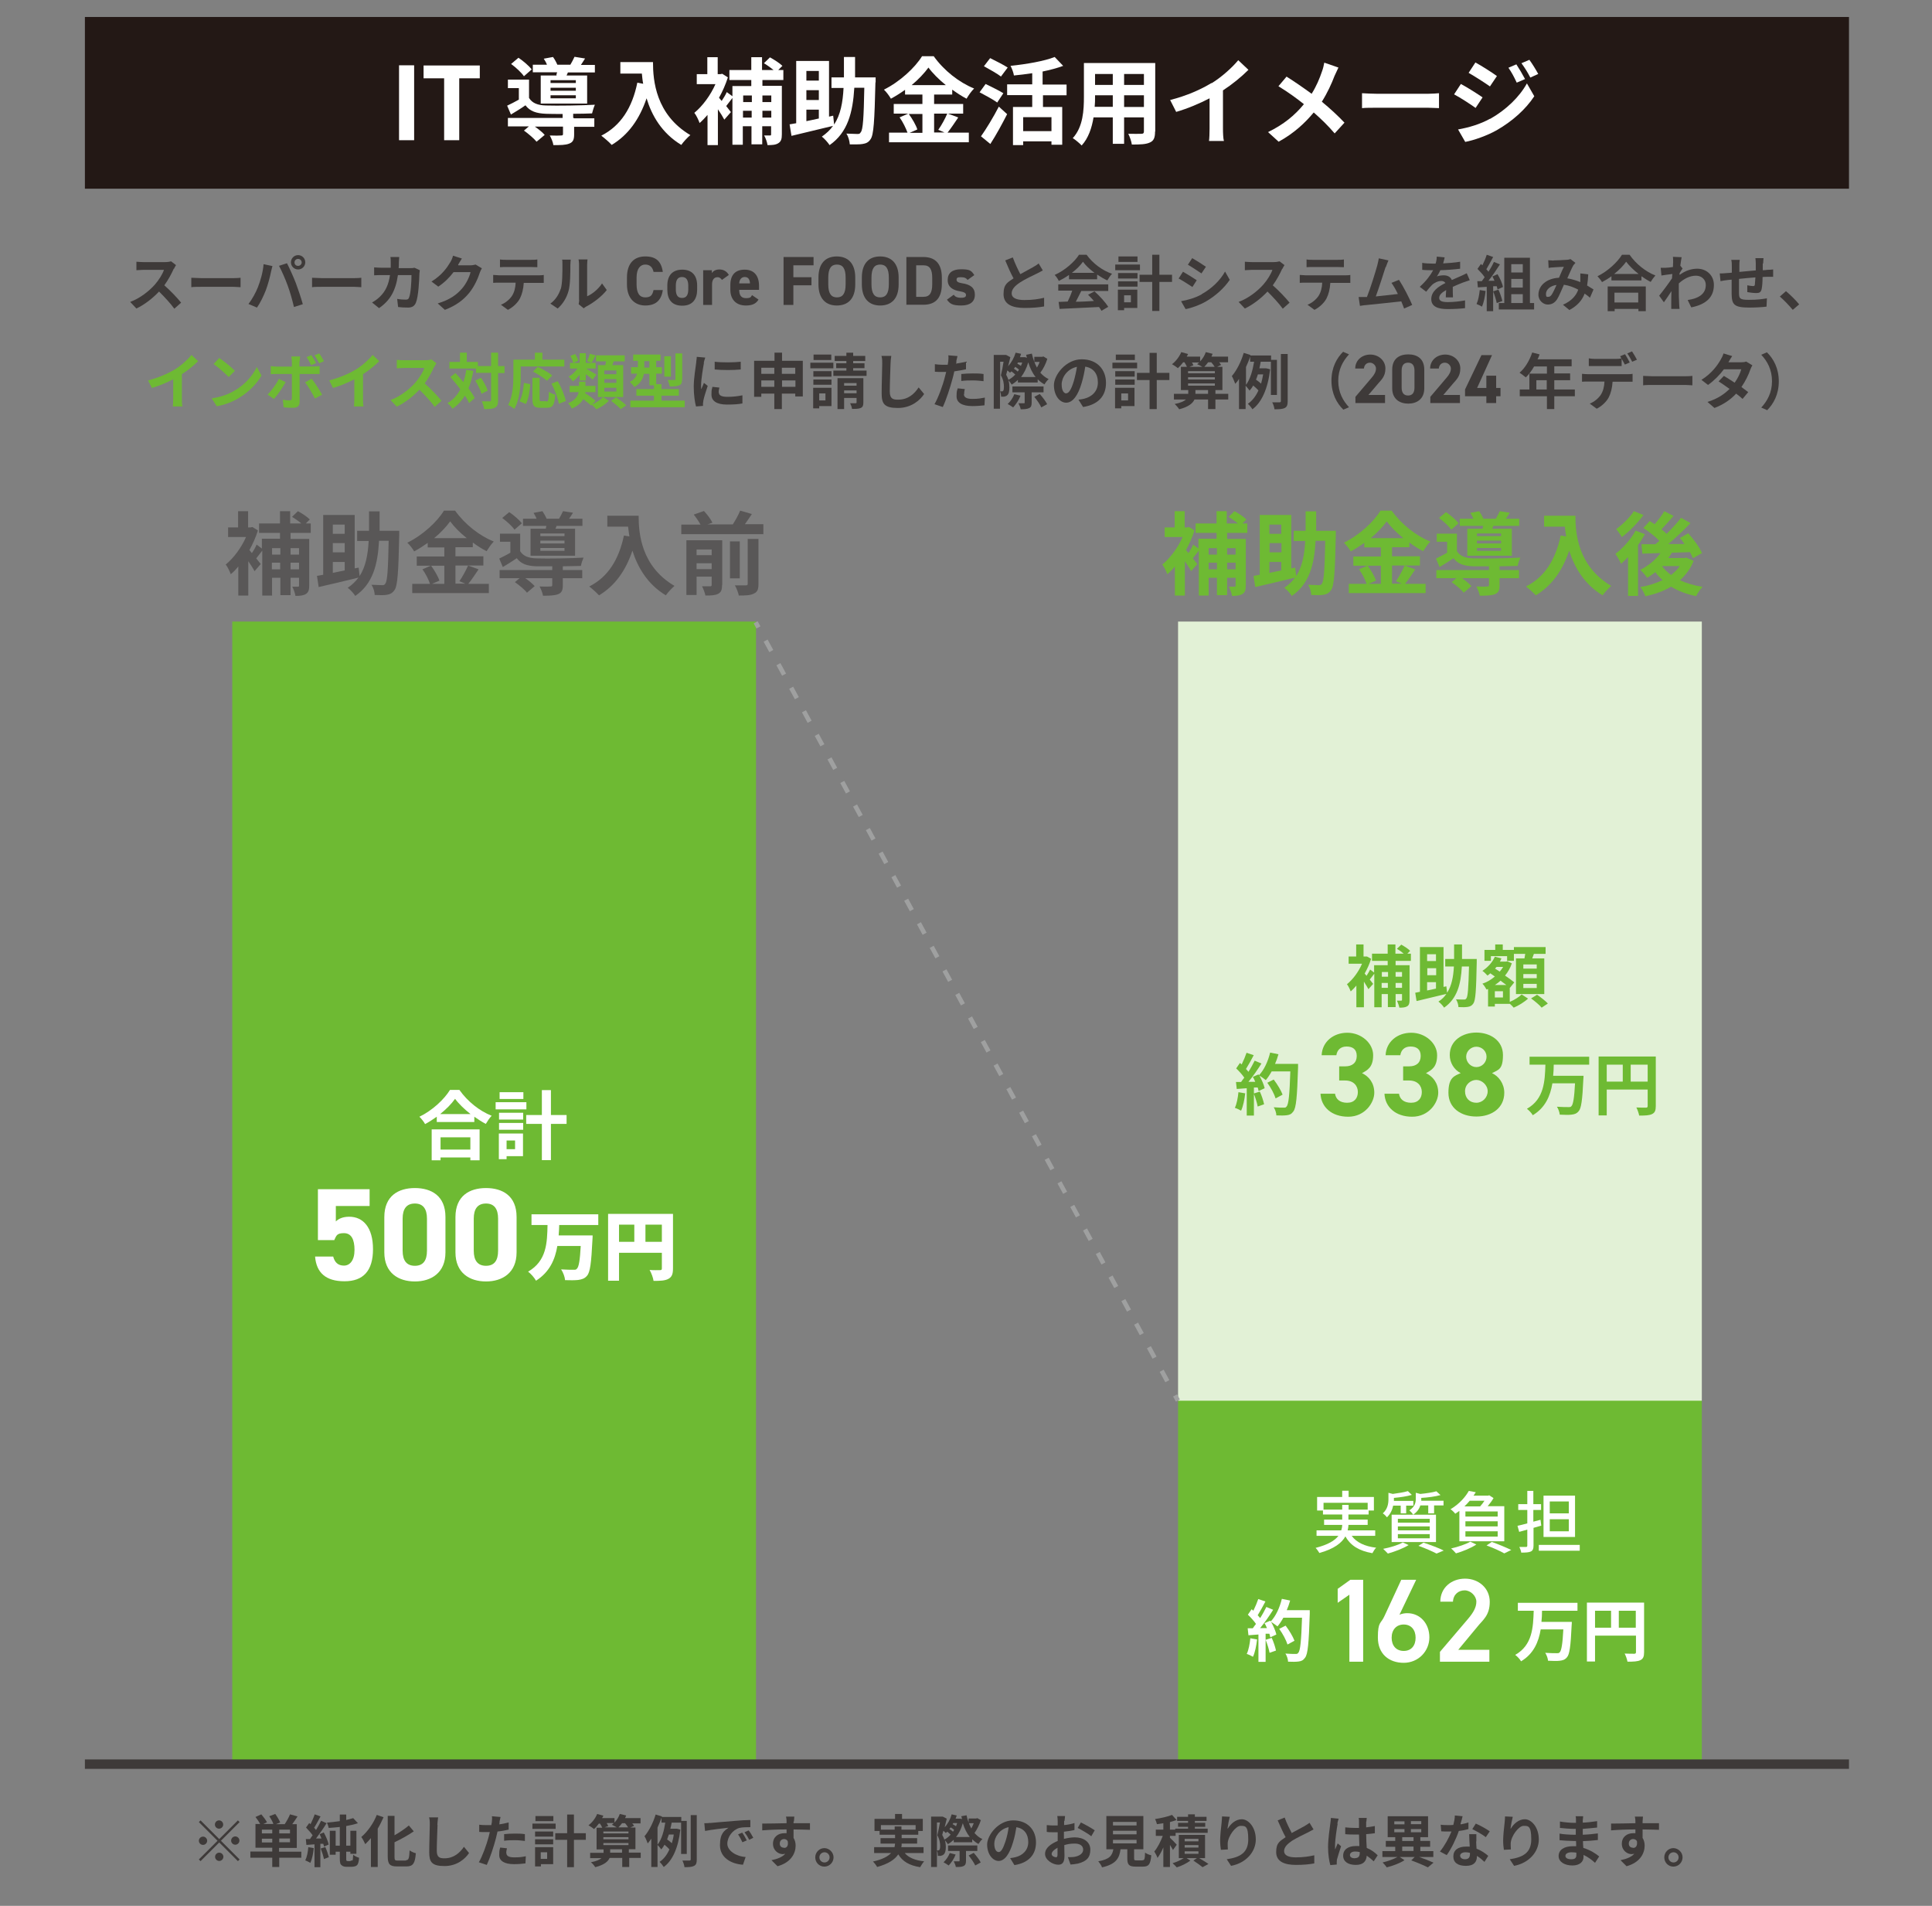 <?xml version="1.0" encoding="UTF-8"?> <svg xmlns="http://www.w3.org/2000/svg" version="1.1" viewBox="0 0 1024 1010"><rect x="0" y="0" width="1024" height="1010" fill="#808080" stroke="none"/><defs><style> .cls-1 { stroke-dasharray: 6.3 7.9; } .cls-1, .cls-2, .cls-3 { fill: none; stroke-miterlimit: 10; } .cls-1, .cls-3 { stroke: #9fa0a0; stroke-width: 2.4px; } .cls-4 { fill: #3e3a39; } .cls-5 { fill: #231815; } .cls-6 { fill: #595757; } .cls-7 { fill: #fff; } .cls-8 { fill: #e2f1d6; } .cls-9 { fill: #6eba33; } .cls-2 { stroke: #3e3a39; stroke-width: 5px; } </style></defs><g><g id="_レイヤー_1" data-name="レイヤー_1"><rect class="cls-9" x="123.1" y="329.4" width="277.6" height="605.5"></rect><rect class="cls-9" x="624.4" y="742.2" width="277.6" height="192.7"></rect><rect class="cls-8" x="624.4" y="329.4" width="277.6" height="412.9"></rect><g><g><path class="cls-7" d="M243.5,577.6c4.3,6.1,10.7,11.2,17.1,13.7-1.2,1.2-2.2,2.8-3.1,4.3-2-1-4.1-2.4-6.1-3.8v2.8h-19.9v-2.8c-2,1.4-4.1,2.8-6.2,3.9-.6-1.2-2-2.9-3-3.9,6.9-3.3,13.2-9.3,16.2-14.2h4.9ZM228.9,598.5h25.3v16.4h-4.9v-1.5h-15.8v1.5h-4.7v-16.4ZM249.4,590.4c-3.3-2.6-6.3-5.5-8.2-8.1-1.9,2.7-4.7,5.5-7.9,8.1h16.1ZM233.5,602.7v6.5h15.8v-6.5h-15.8Z"></path><path class="cls-7" d="M279,587.9h-16.3v-3.8h16.3v3.8ZM277.2,612.7h-8.7v1.6h-4.1v-13.6h12.8v12ZM264.5,589.7h12.8v3.6h-12.8v-3.6ZM264.5,595.1h12.8v3.6h-12.8v-3.6ZM277.4,582.4h-12.6v-3.6h12.6v3.6ZM268.5,604.4v4.6h4.5v-4.6h-4.5ZM300.3,595.6h-8.3v19.2h-4.8v-19.2h-8.3v-4.7h8.3v-13.2h4.8v13.2h8.3v4.7Z"></path></g><g><path class="cls-7" d="M177.3,657.2h-8.8v-27h27.4v8.9h-17.9v8.2c1.3-1.3,3.5-2.5,7.1-2.5,7.4,0,12.6,5.7,12.6,17.2s-5.2,17-15.1,17-14.9-4.5-15.6-13.1h9.6c.8,3.1,2.6,4.8,5.7,4.8s5.6-2.7,5.6-8.3-1.7-8.9-5.6-8.9-4,1.4-5.1,3.6Z"></path><path class="cls-7" d="M236.1,663.7c0,10.8-7.5,15.4-16.2,15.4s-16.2-4.5-16.2-15.4v-18.7c0-11.3,7.5-15.4,16.2-15.4s16.2,4.1,16.2,15.3v18.8ZM219.9,637.8c-4.4,0-6.5,2.8-6.5,8v17c0,5.2,2.1,8,6.5,8s6.4-2.8,6.4-8v-17c0-5.2-2.1-8-6.4-8Z"></path><path class="cls-7" d="M273.8,663.7c0,10.8-7.5,15.4-16.2,15.4s-16.2-4.5-16.2-15.4v-18.7c0-11.3,7.5-15.4,16.2-15.4s16.2,4.1,16.2,15.3v18.8ZM257.6,637.8c-4.4,0-6.5,2.8-6.5,8v17c0,5.2,2.1,8,6.5,8s6.4-2.8,6.4-8v-17c0-5.2-2.1-8-6.4-8Z"></path><path class="cls-7" d="M296.4,649.1c0,1.9-.2,3.7-.3,5.6h18s0,1.8-.1,2.5c-.6,12-1.2,16.9-2.8,18.8-1.3,1.6-2.8,2-4.7,2.3-1.7.2-4.4.2-7,.1-.1-1.6-1-4.1-2.1-5.7,2.7.2,5.3.2,6.5.2s1.4,0,1.9-.6c1-.9,1.6-4.6,2-12h-12.4c-1.2,7.2-4.1,13.8-11.3,18.4-.9-1.6-2.6-3.6-4.2-4.8,9.9-5.7,10.1-15.4,10.3-24.7h-8.5v-5.7h35.4v5.7h-20.7Z"></path><path class="cls-7" d="M356.7,672.2c0,3-.6,4.5-2.4,5.5-1.8,1-4.3,1.1-7.9,1.1-.2-1.6-1.2-4.3-2.1-5.8,2.1.2,4.7.1,5.5.1s1-.2,1-1v-8.2h-22.7v14.8h-5.8v-35.4h34.4v28.9ZM328.1,658.1h8.1v-9.1h-8.1v9.1ZM350.8,658.1v-9.1h-8.7v9.1h8.7Z"></path></g></g><g><g><path class="cls-7" d="M716.5,814c2.5,3.4,6.9,5.5,12.9,6.2-.7.6-1.5,2-2,2.9-7-1.2-11.6-4-14.3-8.9-1.9,3.4-5.9,6.6-13.8,8.8-.4-.7-1.3-2-2-2.7,6.6-1.7,10.2-3.9,12.1-6.4h-11.6v-2.9h13.1c.3-1,.5-1.9.5-2.9h-9.6v-2.8h9.6v-2.7h-10.2v-2.1h-3.1v-7.2h13.3v-3.3h3.4v3.3h13.4v7.2h-2.8v2.1h-10.7v2.7h10.2v2.8h-10.2c0,1-.2,1.9-.4,2.9h14.6v2.9h-12.5ZM711.4,800v-2.5h3.4v2.5h10.1v-3.6h-23.4v3.6h10Z"></path><path class="cls-7" d="M738.4,797.9c-.4,2.1-1.4,4.4-3.3,6.2-.5-.7-1.5-1.7-2.2-2.1,2.6-2.3,3-5.2,3-7.5v-3.4l2.3.6c2.9-.4,6.1-.9,8-1.5l2.1,2c-2.6.8-6.2,1.3-9.5,1.6v.8c0,.3,0,.5,0,.8h10.3v2.5h-3.8v4.1h-2.9v-4.1h-3.9ZM746.6,818.8c-2.9,1.8-7.4,3.5-11,4.5-.6-.6-1.8-1.9-2.5-2.5,3.7-.7,8-2,10.4-3.4l3.1,1.4ZM737.6,802.7h23.5v14.5h-23.5v-14.5ZM740.9,806.9h16.9v-2h-16.9v2ZM740.9,811h16.9v-2.1h-16.9v2.1ZM740.9,815.2h16.9v-2.2h-16.9v2.2ZM752.8,797.9c-.6,1.7-1.7,3.4-3.8,4.8-.4-.7-1.4-1.8-2-2.3,2.9-1.9,3.4-4.1,3.4-6.1v-3.2l2.4.6c3.2-.3,6.5-.8,8.5-1.4l2.2,2c-2.8.8-6.7,1.3-10.2,1.5v.6c0,.3,0,.6,0,.9h11.8v2.5h-5v4.2h-3.1v-4.2h-4.3ZM754.5,817.5c3.8,1.3,8.2,2.9,10.7,4.2l-3.8,1.6c-2.1-1.1-5.9-2.8-9.6-4.1l2.7-1.7Z"></path><path class="cls-7" d="M773.5,800.7c-.7.5-1.4,1-2.2,1.5-.5-.7-1.7-1.9-2.5-2.4,4.6-2.7,7.9-6.5,9.7-9.7l3.7.7c-.4.6-.8,1.2-1.2,1.8h7.8l.5-.2,2.3,1.5c-.8,1.4-1.9,2.9-3.1,4.3h8.8v18.6h-23.8v-16.2ZM782.5,818.5c-2.8,1.9-7.3,3.7-10.8,4.7-.6-.7-1.8-2-2.6-2.6,3.6-.8,7.8-2.2,10.2-3.6l3.2,1.5ZM779,795.3c-.8,1-1.8,2-2.8,3h8.3c.8-.9,1.7-2,2.3-3h-7.9ZM793.8,801h-17.1v2.7h17.1v-2.7ZM793.8,806.2h-17.1v2.7h17.1v-2.7ZM793.8,811.5h-17.1v2.8h17.1v-2.8ZM790.6,817.1c3.7,1.3,7.9,3.1,10.4,4.3l-3.7,1.8c-2.1-1.2-5.8-2.9-9.4-4.2l2.7-1.8Z"></path><path class="cls-7" d="M812.8,809.7v9.4c0,1.7-.4,2.6-1.4,3.1-1,.5-2.7.6-5.1.6-.1-.8-.6-2.2-1-3,1.6,0,3.1,0,3.5,0,.5,0,.7-.2.7-.7v-8.5c-1.5.4-3,.9-4.3,1.2l-.9-3.2c1.5-.3,3.3-.8,5.2-1.3v-7.1h-4.8v-3.1h4.8v-7h3.2v7h4.1v3.1h-4.1v6.2l3.8-1,.4,3.1-4.2,1.2ZM837.3,818.7v3.1h-21.7v-3.1h21.7ZM834.8,814.5h-16.7v-21.9h16.7v21.9ZM831.5,795.7h-10.1v6.3h10.1v-6.3ZM831.5,805.1h-10.1v6.4h10.1v-6.4Z"></path></g><g><path class="cls-7" d="M666.3,868.7c-.4,3.4-1.1,7-2.2,9.3-.8-.5-2.3-1.2-3.3-1.5,1-2.1,1.6-5.3,1.9-8.3l3.5.6ZM694.2,853.2s0,1.4,0,2c-.5,15.7-1,21.4-2.5,23.3-1,1.4-1.9,1.8-3.4,2-1.3.2-3.5.2-5.6.1,0-1.2-.6-3.1-1.4-4.3,2.3.2,4.3.2,5.3.2s1.1-.1,1.5-.6c1.1-1.1,1.6-6.4,2-18.6h-9.9c-1,1.8-2,3.3-3.1,4.6-.7-.6-2.3-1.7-3.4-2.4,1.3,2.3,2.4,4.9,2.8,6.7l-3.2,1.5c-.1-.6-.3-1.2-.5-1.9h-2v14.9h-3.8v-14.5l-5.3.4-.4-3.7h2.7c.5-.8,1.1-1.5,1.7-2.3-1-1.5-2.8-3.5-4.3-4.9l2-2.9c.3.3.6.5.9.8,1-2,2-4.4,2.6-6.2l3.8,1.3c-1.3,2.5-2.8,5.2-4.1,7.3.5.5.9,1,1.3,1.5,1.3-2,2.4-4.1,3.3-5.9l3.6,1.5c-2,3.2-4.5,6.8-6.9,9.7h3.6c-.4-1-.8-1.9-1.3-2.6l3-1.3.3.4c2.7-2.8,4.8-7.4,5.9-12l4.4.9c-.5,1.8-1.1,3.5-1.8,5.1h12.2ZM674,867.9c1,2.1,1.9,4.9,2.3,6.8l-3.4,1.2c-.3-1.8-1.2-4.7-2.1-6.9l3.2-1ZM682.4,871.5c-.7-2.3-2.5-5.7-4.4-8.3l3.4-1.7c1.9,2.5,3.9,5.8,4.7,8l-3.7,2Z"></path><path class="cls-7" d="M722.5,880.6h-7.3v-35.5l-6.2,4.3v-7.4l6.7-4.8h6.8v43.4Z"></path><path class="cls-7" d="M741.8,855.7c1.3-.6,2.8-.8,4.1-.8,6.8,0,11.7,5.5,11.7,12.8s-5.8,13.5-13.6,13.5-13.7-4.7-13.7-13.4,1.6-7.1,3.5-11.4l8.9-19.2h7.9l-8.8,18.4ZM744,874.9c4,0,6.3-2.8,6.3-7s-2.4-7-6.3-7-6.4,2.8-6.4,7,2.4,7,6.4,7Z"></path><path class="cls-7" d="M789.4,880.6h-26.2v-5.2l14.9-17.5c2.8-3.3,4.4-6.1,4.4-9.1s-3-6-6.2-6-6,2.1-6.2,6h-6.7c0-7.4,5.9-12.2,13.1-12.2s13.1,5,13.1,12.3-3.8,9.7-6.5,13.1l-10.2,12.3h16.5v6.3Z"></path><path class="cls-7" d="M817.3,853.7c0,1.9-.1,3.9-.3,5.8h16.1s0,1.4-.1,1.9c-.5,11-1.1,15.4-2.5,16.9-1.1,1.3-2.2,1.6-3.8,1.8-1.4.2-3.9.1-6.2,0-.1-1.2-.7-3-1.5-4.2,2.5.2,4.9.2,6,.2s1.2,0,1.7-.5c.9-.9,1.5-4.4,1.9-12.1h-12c-1.1,6.6-3.7,12.9-10.4,16.9-.6-1.1-2-2.6-3.1-3.4,9.2-5.2,9.5-14.7,9.8-23.4h-8.4v-4.2h31.6v4.2h-18.7Z"></path><path class="cls-7" d="M871.4,875.6c0,2.3-.5,3.5-2,4.2-1.4.7-3.6.8-6.8.8-.2-1.2-.9-3.2-1.5-4.3,2,.1,4.4.1,5.1.1.7,0,.9-.3.9-.9v-8.7h-21.7v13.7h-4.3v-31.2h30.3v26.2ZM845.4,862.6h8.5v-9h-8.5v9ZM867,862.6v-9h-9v9h9Z"></path></g></g><g><g><path class="cls-9" d="M739.7,509.2v2.3h7.4v18.5c0,1.7-.3,2.7-1.3,3.3-1,.6-2.3.7-4.1.7-.2-1-.8-2.7-1.3-3.7.9,0,1.9,0,2.2,0s.5-.1.5-.5v-3h-3.4v6.9h-4.1v-6.9h-3.3v7h-3.9v-17.8c-.8,1.1-1.7,2.2-2.4,3.1l1.8,2.3-2.5,2.8c-.5-1-1.5-2.5-2.4-4v13.6h-4v-11.5c-1,1.2-2,2.2-3,3.1-.4-1.1-1.4-3.2-2-3.8,3.1-2.5,6.2-6.6,8-10.9h-7.1v-3.8h4v-6.4h3.9v6.4h1.8c0-.1,2.2,1.2,2.2,1.2-.8,2.7-2,5.3-3.4,7.8.3.4.6.8,1,1.2.7-1.1,1.5-2.4,1.9-3.3l2.1,1.6v-3.9h7.2v-2.3h-8.3v-3.8h8.3v-4.9h4.1v4.9h4.4c-1-.9-2.4-1.9-3.6-2.6l2.3-2.2c1.6.9,3.7,2.2,4.7,3.3l-1.5,1.5h1.9v3.8h-8.2ZM732.4,515.1v2.5h3.3v-2.5h-3.3ZM735.6,523.5v-2.6h-3.3v2.6h3.3ZM739.7,515.1v2.5h3.4v-2.5h-3.4ZM743.1,523.5v-2.6h-3.4v2.6h3.4Z"></path><path class="cls-9" d="M782.7,510.1c-.3,14.7-.6,20-1.8,21.7-.8,1.2-1.7,1.6-3,1.8-1.1.2-3,.2-4.9.1,0-1.1-.5-2.9-1.3-4.1,1.8.1,3.4.1,4.2.1s.9-.1,1.3-.6c.8-1,1.1-5.4,1.4-16.9h-3.8c-.5,9.5-2.5,17-9.4,21.8-.6-1-2-2.5-3-3.2,1.8-1.2,3.2-2.5,4.2-4.1-5.5,1.4-11.4,2.7-15.8,3.8l-.7-4.4c.7-.1,1.6-.3,2.5-.5v-23.7h12.5v21.1l1.5-.3.4,3.4c2.4-3.7,3.3-8.4,3.6-13.9h-4.6v-4h4.7c0-2.4,0-5,0-7.7h4.2c0,2.7,0,5.3,0,7.7h7.8v1.9ZM756.4,505.7v3.6h4.7v-3.6h-4.7ZM761.2,513.1h-4.7v3.7h4.7v-3.7ZM756.4,524.9c1.5-.3,3.1-.6,4.7-1v-3.4h-4.7v4.3Z"></path><path class="cls-9" d="M800.3,530.9c2.4-1,4.9-2.6,6.2-3.9l3.4,2.2c-1.9,1.8-5,3.7-7.6,4.8-.5-.6-1.3-1.4-2-2h-8v1.4h-3.6v-9.3l-.8.3c-.5-.9-1.4-2.4-2.2-3.1,2.4-.8,4.6-2.1,6.6-3.8l-2.4-1.7c-.5.4-1,.9-1.5,1.2-.6-.7-1.9-2-2.7-2.5,2.8-1.8,5.3-4.5,6.6-7.5l3.5.9c-.3.6-.5,1.1-.8,1.7h3.3l.6-.2,2.4,1.1c-.8,2.4-2,4.6-3.6,6.5,1.9,1.3,3.7,2.6,4.9,3.6l-2.4,3h0c0,0,0,7.4,0,7.4ZM790.2,509.2h-3.4v-5.8h5.7v-2.9h4v2.9h5.9v5.8h-3.6v-2.5h-8.6v2.5ZM796.6,525.3h-4.3v3.3h4.3v-3.3ZM798.4,522c-.9-.7-2-1.5-3.1-2.3-1,.9-2,1.7-3,2.3h6.1ZM793.2,512.4c-.3.3-.5.6-.8.9l2.5,1.6c.7-.8,1.3-1.7,1.8-2.5h-3.5ZM808,507.9c.1-.8.3-1.7.4-2.4h-6v-3.6h16.8v3.6h-6.2c-.3.9-.6,1.7-.9,2.4h6.4v18.9h-15v-18.9h4.5ZM814.5,511.1h-7.1v2.2h7.1v-2.2ZM814.5,516.2h-7.1v2.2h7.1v-2.2ZM814.5,521.4h-7.1v2.2h7.1v-2.2ZM814.6,527.1c1.9,1.3,4.5,3.3,5.8,4.7l-3.3,2.2c-1.1-1.4-3.7-3.5-5.6-4.9l3.1-1.9Z"></path></g><g><path class="cls-9" d="M660,579.3c-.4,3.4-1.1,7-2.2,9.3-.8-.5-2.3-1.2-3.3-1.5,1-2.1,1.6-5.3,1.9-8.3l3.5.6ZM688,563.7s0,1.4,0,2c-.5,15.7-1,21.4-2.5,23.3-1,1.4-1.9,1.8-3.4,2-1.3.2-3.5.2-5.6.1,0-1.2-.6-3.1-1.4-4.3,2.3.2,4.3.2,5.3.2s1.1-.1,1.5-.6c1.1-1.1,1.6-6.4,2-18.6h-9.9c-1,1.8-2,3.3-3.1,4.6-.7-.6-2.3-1.7-3.4-2.4,1.3,2.3,2.4,4.9,2.8,6.7l-3.2,1.5c-.1-.6-.3-1.2-.5-1.9h-2v14.9h-3.8v-14.5l-5.3.4-.4-3.7h2.7c.5-.8,1.1-1.5,1.7-2.3-1-1.5-2.8-3.5-4.3-4.9l2-2.9c.3.3.6.5.9.8,1-2,2-4.4,2.6-6.2l3.8,1.3c-1.3,2.5-2.8,5.2-4.1,7.3.5.5.9,1,1.3,1.5,1.3-2,2.4-4.1,3.3-5.9l3.6,1.5c-2,3.2-4.5,6.8-6.9,9.7h3.6c-.4-1-.8-1.9-1.3-2.6l3-1.3.3.4c2.7-2.8,4.8-7.4,5.9-12l4.4.9c-.5,1.8-1.1,3.5-1.8,5.1h12.2ZM667.7,578.4c1,2.1,1.9,4.9,2.3,6.8l-3.4,1.2c-.3-1.8-1.2-4.7-2.1-6.9l3.2-1ZM676.1,582.1c-.7-2.3-2.5-5.7-4.4-8.3l3.4-1.7c1.9,2.5,3.9,5.8,4.7,8l-3.7,2Z"></path><path class="cls-9" d="M709.9,565.1h3.2c3.6,0,6-1.9,6-5.5s-2.2-5-5.4-5-5,1.9-5.4,4.6h-7.8c.3-7.1,6.2-11.9,13.6-11.9s13.7,5.5,13.7,11.9-3,7.9-5.9,9.5c3.7,1.8,6.5,5.2,6.5,10.4s-4.9,12.7-13.8,12.7-14.4-5.2-14.7-12.2h7.7c.4,2.8,2.5,4.8,6.4,4.8s5.7-2.5,5.7-5.7-2.2-6.1-6.7-6.1h-3.2v-7.4Z"></path><path class="cls-9" d="M743.8,565.1h3.2c3.6,0,6-1.9,6-5.5s-2.2-5-5.4-5-5,1.9-5.4,4.6h-7.8c.3-7.1,6.2-11.9,13.6-11.9s13.7,5.5,13.7,11.9-3,7.9-5.9,9.5c3.7,1.8,6.5,5.2,6.5,10.4s-4.9,12.7-13.8,12.7-14.4-5.2-14.7-12.2h7.7c.4,2.8,2.5,4.8,6.4,4.8s5.7-2.5,5.7-5.7-2.2-6.1-6.7-6.1h-3.2v-7.4Z"></path><path class="cls-9" d="M774.2,568.7c-3.5-1.8-5.8-5.5-5.8-9.6,0-7.7,6.8-11.9,14.1-11.9s14.1,4.2,14.1,11.9-2.4,7.8-5.8,9.6c3.5,1.6,6.5,5.5,6.5,10.4,0,8.1-6.7,12.6-14.8,12.6s-14.8-4.5-14.8-12.6,3.1-8.9,6.5-10.4ZM782.5,584.4c3.3,0,6-2.8,6-6.1s-3.1-6-6-6-6,2.3-6,6,2.5,6.1,6,6.1ZM782.5,565.5c3,0,5.4-2.5,5.4-5.5s-2.5-5.3-5.4-5.3-5.4,2.4-5.4,5.3,2.4,5.5,5.4,5.5Z"></path><path class="cls-9" d="M823.5,564.3c0,1.9-.1,3.9-.3,5.8h16.1s0,1.4-.1,1.9c-.5,11-1.1,15.4-2.5,16.9-1.1,1.3-2.2,1.6-3.8,1.8-1.4.2-3.9.1-6.2,0-.1-1.2-.7-3-1.5-4.2,2.5.2,4.9.2,6,.2s1.2,0,1.7-.5c.9-.9,1.5-4.4,1.9-12.1h-12c-1.1,6.6-3.7,12.9-10.4,16.9-.6-1.1-2-2.6-3.1-3.4,9.2-5.2,9.5-14.7,9.8-23.4h-8.4v-4.2h31.6v4.2h-18.7Z"></path><path class="cls-9" d="M877.6,586.2c0,2.3-.5,3.5-2,4.2-1.4.7-3.6.8-6.8.8-.2-1.2-.9-3.2-1.5-4.3,2,.1,4.4.1,5.1.1.7,0,.9-.3.9-.9v-8.7h-21.7v13.7h-4.3v-31.2h30.3v26.2ZM851.6,573.2h8.5v-9h-8.5v9ZM873.3,573.2v-9h-9v9h9Z"></path></g></g><g><line class="cls-3" x1="400.5" y1="329.8" x2="402" y2="332.5"></line><line class="cls-1" x1="405.8" y1="339.5" x2="620.9" y2="736"></line><line class="cls-3" x1="622.8" y1="739.5" x2="624.3" y2="742.2"></line></g><g><path class="cls-6" d="M154,282.5v3.1h9.9v24.7c0,2.3-.4,3.6-1.8,4.5-1.3.8-3.1,1-5.5,1-.2-1.4-1-3.6-1.7-4.9,1.2,0,2.5,0,3,0s.6-.1.6-.7v-4h-4.5v9.2h-5.4v-9.2h-4.4v9.4h-5.2v-23.8c-1.1,1.4-2.2,2.9-3.2,4.1l2.4,3-3.3,3.8c-.7-1.4-2-3.4-3.3-5.3v18.2h-5.3v-15.4c-1.3,1.6-2.6,3-4,4.1-.5-1.4-1.8-4.2-2.7-5.1,4.1-3.3,8.3-8.9,10.8-14.6h-9.5v-5.1h5.3v-8.6h5.3v8.6h1.3l1-.2,2.9,1.8c-1.1,3.6-2.7,7.1-4.5,10.4.4.5.8,1,1.3,1.6,1-1.4,2-3.2,2.5-4.5l2.8,2.1v-5.2h9.6v-3.1h-11.1v-5h11.1v-6.5h5.4v6.5h5.9c-1.4-1.2-3.3-2.5-4.9-3.5l3.1-3c2.2,1.2,5,3,6.3,4.4l-2.1,2.1h2.6v5h-11ZM144.2,290.5v3.4h4.4v-3.4h-4.4ZM148.5,301.7v-3.5h-4.4v3.5h4.4ZM154,290.5v3.4h4.5v-3.4h-4.5ZM158.5,301.7v-3.5h-4.5v3.5h4.5Z"></path><path class="cls-6" d="M211.6,283.7c-.4,19.7-.9,26.8-2.5,29-1.1,1.6-2.3,2.2-4,2.5-1.5.3-4,.2-6.5.1,0-1.5-.7-3.9-1.7-5.4,2.4.1,4.5.2,5.6.2s1.2-.1,1.7-.8c1.1-1.3,1.5-7.3,1.8-22.7h-5.1c-.7,12.7-3.3,22.8-12.6,29.2-.9-1.4-2.6-3.3-4-4.3,2.4-1.6,4.2-3.4,5.7-5.4-7.4,1.8-15.2,3.7-21.1,5l-.9-5.9c1-.2,2.1-.4,3.3-.6v-31.7h16.7v28.3l2.1-.4.5,4.5c3.2-5,4.4-11.2,4.8-18.6h-6.1v-5.4h6.3c0-3.3,0-6.7,0-10.3h5.6c0,3.6,0,7.1,0,10.3h10.4v2.5ZM176.4,278v4.9h6.3v-4.9h-6.3ZM182.7,287.8h-6.3v4.9h6.3v-4.9ZM176.4,303.6c2-.4,4.1-.9,6.3-1.3v-4.5h-6.3v5.8Z"></path><path class="cls-6" d="M253.6,301.8c-1.8,2.6-3.7,5.6-5.4,7.6h10.9v4.9h-40.6v-4.9h9.4c-.7-2.2-2.3-5.4-4-7.7l4.4-1.9h-7.4v-4.9h14.6v-4.8h-8.8v-2.4c-2.3,1.6-4.7,3.2-7.2,4.5-.7-1.3-2.3-3.4-3.6-4.6,8.2-4,15.9-11.2,19.4-17h5.9c5.2,7.3,12.9,13.3,20.5,16.4-1.4,1.4-2.7,3.4-3.8,5.1-2.4-1.2-4.9-2.8-7.3-4.6v2.5h-9.2v4.8h14.8v4.9h-14.8v9.6h5.2l-3.1-1.3c1.6-2.3,3.5-5.8,4.6-8.3l5.5,2ZM228.5,299.8c1.8,2.5,3.7,5.7,4.4,7.9l-3.9,1.7h6.5v-9.6h-7ZM247.4,285.2c-3.6-2.9-6.7-6-8.8-8.9-2.1,2.9-5,6-8.5,8.9h17.3Z"></path><path class="cls-6" d="M298.3,302.1h10.3v4.3h-10.3v3.8c0,2.5-.5,3.9-2.5,4.7-1.9.7-4.5.8-8,.8-.2-1.5-1.1-3.5-1.8-4.9,2.4.1,5,.1,5.7,0,.8,0,1-.2,1-.7v-3.7h-14.3c1.9,1.3,3.9,3,5,4.2l-4.1,3.5c-1.2-1.6-4.1-4-6.4-5.6l2.5-2.1h-10.6v-4.3h27.9v-2c-3.2,0-6.2,0-8.4,0-4.9-.2-8.1-1.2-10.4-4.3-2.3,1.6-4.7,3.1-7.4,4.7l-1.9-4.5c1.8-.9,3.9-1.9,5.9-3.1v-5.8h-5.5v-4.3h10.7v9.3c1.6,2.6,4.5,3.7,8.6,3.8,5.8.2,18.4,0,25-.4-.5,1.1-1.2,3.1-1.4,4.4-2.5,0-6,.2-9.6.2v2ZM272.7,280.7c-1.2-1.8-4.1-4.4-6.5-6.2l3.7-3.1c2.4,1.6,5.3,4.1,6.7,5.9l-3.9,3.4ZM289.3,280.2c0-.5.2-1,.3-1.5h-12.4v-3.8h7.2c-.4-1.1-1.1-2.2-1.6-3.1l4.7-.9c.8,1.2,1.7,2.7,2.2,4h6.6c.8-1.3,1.6-2.9,2.1-4l5.3.8c-.7,1.2-1.4,2.3-2.1,3.2h7.1v3.8h-13.7l-.6,1.5h10.4v14.3h-23.6v-14.3h8.3ZM299.2,282.7h-12.8v1.4h12.8v-1.4ZM299.2,286.5h-12.8v1.5h12.8v-1.5ZM299.2,290.4h-12.8v1.5h12.8v-1.5Z"></path><path class="cls-6" d="M338.5,273.5c0,9.1,1.3,26.6,19,37-1.2,1-3.6,3.5-4.6,5-9.9-6-15-15.1-17.7-23.7-3.6,10.8-9.4,18.7-17.7,23.7-1.1-1.2-3.7-3.6-5.2-4.7,10-5,15.7-14.3,18.4-27l2.9.5c-.3-1.8-.5-3.6-.7-5.2h-11v-5.8h16.6Z"></path><path class="cls-6" d="M404.6,278v5.1h-43.5v-5.1h10.2c-.9-1.6-2.3-3.7-3.6-5.3l5.4-1.9c1.7,1.8,3.7,4.4,4.5,6.2l-2.6.9h13.4c1.4-2.2,3-5,3.9-7.3l6.2,1.8c-1.2,1.9-2.5,3.7-3.7,5.4h9.8ZM382.7,310.1c0,2.5-.5,3.8-2.1,4.6-1.5.8-3.7.9-6.7.9-.3-1.4-1.1-3.6-1.8-4.9,1.8,0,3.7,0,4.3,0,.6,0,.8-.2.8-.8v-4.3h-8v9.7h-5.4v-29h19v23.6ZM369.2,291.2v3h8v-3h-8ZM377.2,301.6v-3.1h-8v3.1h8ZM392.1,306.5h-5.2v-19.6h5.2v19.6ZM396.4,285.6h5.6v23.9c0,2.8-.5,4.2-2.5,5.1-1.8.9-4.4,1-7.9,1-.3-1.5-1.2-3.9-2.1-5.4,2.5,0,4.9,0,5.8,0,.8,0,1-.2,1-.9v-23.8Z"></path></g><g><path class="cls-9" d="M650.4,282.5v3.1h9.9v24.7c0,2.3-.4,3.6-1.8,4.5-1.3.8-3.1,1-5.5,1-.2-1.4-1-3.6-1.7-4.9,1.2,0,2.5,0,3,0s.6-.1.6-.7v-4h-4.5v9.2h-5.4v-9.2h-4.4v9.4h-5.2v-23.8c-1.1,1.4-2.2,2.9-3.2,4.1l2.4,3-3.3,3.8c-.7-1.4-2-3.4-3.3-5.3v18.2h-5.3v-15.4c-1.3,1.6-2.6,3-4,4.1-.5-1.4-1.8-4.2-2.7-5.1,4.1-3.3,8.3-8.9,10.8-14.6h-9.5v-5.1h5.3v-8.6h5.3v8.6h1.3l1-.2,2.9,1.8c-1.1,3.6-2.7,7.1-4.5,10.4.4.5.8,1,1.3,1.6,1-1.4,2-3.2,2.5-4.5l2.8,2.1v-5.2h9.6v-3.1h-11.1v-5h11.1v-6.5h5.4v6.5h5.9c-1.4-1.2-3.3-2.5-4.9-3.5l3.1-3c2.2,1.2,5,3,6.3,4.4l-2.1,2.1h2.6v5h-11ZM640.6,290.5v3.4h4.4v-3.4h-4.4ZM645,301.7v-3.5h-4.4v3.5h4.4ZM650.4,290.5v3.4h4.5v-3.4h-4.5ZM654.9,301.7v-3.5h-4.5v3.5h4.5Z"></path><path class="cls-9" d="M708,283.7c-.4,19.7-.9,26.8-2.5,29-1.1,1.6-2.3,2.2-4,2.5-1.5.3-4,.2-6.5.1,0-1.5-.7-3.9-1.7-5.4,2.4.1,4.5.2,5.6.2s1.2-.1,1.7-.8c1.1-1.3,1.5-7.3,1.8-22.7h-5.1c-.7,12.7-3.3,22.8-12.6,29.2-.9-1.4-2.6-3.3-4-4.3,2.4-1.6,4.2-3.4,5.7-5.4-7.4,1.8-15.2,3.7-21.1,5l-.9-5.9c1-.2,2.1-.4,3.3-.6v-31.7h16.7v28.3l2.1-.4.5,4.5c3.2-5,4.4-11.2,4.8-18.6h-6.1v-5.4h6.3c0-3.3,0-6.7,0-10.3h5.6c0,3.6,0,7.1,0,10.3h10.4v2.5ZM672.8,278v4.9h6.3v-4.9h-6.3ZM679.2,287.8h-6.3v4.9h6.3v-4.9ZM672.8,303.6c2-.4,4.1-.9,6.3-1.3v-4.5h-6.3v5.8Z"></path><path class="cls-9" d="M750.1,301.8c-1.8,2.6-3.7,5.6-5.4,7.6h10.9v4.9h-40.7v-4.9h9.4c-.7-2.2-2.3-5.4-4-7.7l4.4-1.9h-7.4v-4.9h14.6v-4.8h-8.8v-2.4c-2.3,1.6-4.7,3.2-7.2,4.5-.7-1.3-2.3-3.4-3.6-4.6,8.2-4,15.9-11.2,19.4-17h5.9c5.2,7.3,12.9,13.3,20.5,16.4-1.4,1.4-2.7,3.4-3.8,5.1-2.4-1.2-4.9-2.8-7.3-4.6v2.5h-9.2v4.8h14.8v4.9h-14.8v9.6h5.2l-3.1-1.3c1.6-2.3,3.5-5.8,4.6-8.3l5.5,2ZM724.9,299.8c1.8,2.5,3.7,5.7,4.4,7.9l-3.9,1.7h6.5v-9.6h-7ZM743.8,285.2c-3.6-2.9-6.7-6-8.8-8.9-2.1,2.9-5,6-8.5,8.9h17.3Z"></path><path class="cls-9" d="M794.8,302.1h10.3v4.3h-10.3v3.8c0,2.5-.5,3.9-2.5,4.7-1.9.7-4.5.8-8,.8-.2-1.5-1.1-3.5-1.8-4.9,2.4.1,5,.1,5.7,0,.8,0,1-.2,1-.7v-3.7h-14.3c1.9,1.3,3.9,3,5,4.2l-4.1,3.5c-1.2-1.6-4.1-4-6.4-5.6l2.5-2.1h-10.6v-4.3h27.9v-2c-3.2,0-6.2,0-8.4,0-4.9-.2-8.1-1.2-10.4-4.3-2.3,1.6-4.7,3.1-7.4,4.7l-1.9-4.5c1.8-.9,3.9-1.9,5.9-3.1v-5.8h-5.5v-4.3h10.7v9.3c1.6,2.6,4.5,3.7,8.6,3.8,5.8.2,18.4,0,25-.4-.5,1.1-1.2,3.1-1.4,4.4-2.5,0-6,.2-9.6.2v2ZM769.2,280.7c-1.2-1.8-4.1-4.4-6.5-6.2l3.7-3.1c2.4,1.6,5.3,4.1,6.7,5.9l-3.9,3.4ZM785.8,280.2c0-.5.2-1,.3-1.5h-12.4v-3.8h7.2c-.4-1.1-1.1-2.2-1.6-3.1l4.7-.9c.8,1.2,1.7,2.7,2.2,4h6.6c.8-1.3,1.6-2.9,2.1-4l5.3.8c-.7,1.2-1.4,2.3-2.1,3.2h7.1v3.8h-13.7l-.6,1.5h10.4v14.3h-23.6v-14.3h8.3ZM795.6,282.7h-12.8v1.4h12.8v-1.4ZM795.6,286.5h-12.8v1.5h12.8v-1.5ZM795.6,290.4h-12.8v1.5h12.8v-1.5Z"></path><path class="cls-9" d="M835,273.5c0,9.1,1.3,26.6,19,37-1.2,1-3.6,3.5-4.6,5-9.9-6-15-15.1-17.7-23.7-3.6,10.8-9.4,18.7-17.7,23.7-1.1-1.2-3.7-3.6-5.2-4.7,10-5,15.7-14.3,18.4-27l2.9.5c-.3-1.8-.5-3.6-.7-5.2h-11v-5.8h16.6Z"></path><path class="cls-9" d="M871.9,283c-1.1,1.9-2.3,3.9-3.7,5.8v27h-5.3v-20.6c-1.2,1.3-2.5,2.5-3.7,3.6-.5-1.2-2.1-4.1-3-5.3,4-3,8.2-7.7,10.7-12.3l5,1.9ZM871.1,272.9c-3,4.1-7.5,8.8-11.5,11.7-.7-1.2-2.1-3.2-3-4.2,3.4-2.4,7.4-6.4,9.4-9.5l5,2ZM897.7,297.1c-1.6,4.2-4.2,7.6-7.3,10.4,3.5,1.6,7.5,2.8,12,3.5-1.2,1.2-2.7,3.4-3.4,4.9-5.1-1-9.5-2.7-13.3-5-4,2.4-8.6,4-13.6,5.1-.5-1.4-1.7-3.7-2.7-4.9,4.3-.7,8.3-2,11.8-3.7-1.4-1.2-2.7-2.6-3.8-4.2-1.4,1.1-2.9,2.1-4.3,3-.8-1.1-2.6-3.2-3.7-4.2,4.1-2.1,8-5.2,10.7-8.9l-9.6.3-.5-5c2.2,0,4.7,0,7.4,0,.7-.6,1.4-1.2,2.1-1.8-2.2-2.3-5.6-4.9-8.5-6.8l3.4-3.7c.8.5,1.7,1.1,2.6,1.7,1.9-2.2,3.9-4.8,5.1-6.9l4.9,2.5c-2.1,2.5-4.4,5-6.4,7.1,1,.8,2,1.6,2.7,2.4,2.9-2.8,5.7-5.9,7.7-8.5l5,2.8c-3.5,3.7-7.7,7.7-11.8,11.1h8.6c-.8-1.2-1.6-2.3-2.4-3.2l4.4-2.5c2.8,3.1,6,7.4,7.3,10.5l-4.8,2.7c-.4-.9-.9-2-1.6-3.2-3.2.1-6.4.2-9.6.3-.6,1-1.2,1.9-1.9,2.8h8.7l.9-.2,3.6,1.6ZM880.9,300c1.2,1.7,2.9,3.3,4.8,4.7,1.8-1.4,3.4-2.9,4.6-4.7h-9.4Z"></path></g><line class="cls-2" x1="980" y1="934.9" x2="45" y2="934.9"></line><g><path class="cls-4" d="M126.1,964.7l.9.9-9.9,9.9,9.9,9.9-.9.9-9.9-9.9-9.9,9.9-.9-.9,9.9-9.9-9.9-9.9.9-.9,9.9,9.9,9.9-9.9ZM107.6,977.7c-1.2,0-2.2-1-2.2-2.2s1-2.2,2.2-2.2,2.2,1,2.2,2.2-1,2.2-2.2,2.2ZM113.9,966.9c0-1.2,1-2.2,2.2-2.2s2.2,1,2.2,2.2-1,2.2-2.2,2.2-2.2-1-2.2-2.2ZM118.4,984c0,1.2-1,2.2-2.2,2.2s-2.2-1-2.2-2.2,1-2.2,2.2-2.2,2.2,1,2.2,2.2ZM124.7,973.2c1.2,0,2.2,1,2.2,2.2s-1,2.2-2.2,2.2-2.2-1-2.2-2.2,1-2.2,2.2-2.2Z"></path><path class="cls-4" d="M159.8,984.5h-11.8v4.9h-3.7v-4.9h-11.6v-3.3h11.6v-2h-8.9v-12.6h2.5c-.6-1.1-1.6-2.6-2.5-3.7l3.1-1.4c1.1,1.3,2.4,3,3,4.2l-1.9.9h5.3c-.4-1.2-1.3-2.8-2.2-4.1l3.2-1.2c1,1.4,2.1,3.2,2.6,4.5l-2.2.9h4.6c1-1.5,2.2-3.6,2.8-5.2l4,1.1c-.9,1.4-1.9,2.9-2.8,4.1h2.4v12.6h-9.4v2h11.8v3.3ZM144.3,969.6h-5.5v2h5.5v-2ZM144.3,976.4v-2h-5.5v2h5.5ZM153.7,969.6h-5.7v2h5.7v-2ZM153.7,974.3h-5.7v2h5.7v-2Z"></path><path class="cls-4" d="M166.3,979.5c-.3,2.8-.9,5.8-1.8,7.7-.6-.4-2-1-2.7-1.3.9-1.8,1.4-4.4,1.6-7l2.9.5ZM171.6,971.1c1.1,2,2.3,4.7,2.6,6.4l-2.5,1.1c0-.5-.2-1-.4-1.5h-1.5v12.4h-3.1v-12.1l-4.3.3-.3-3.1h2.2c.4-.7.9-1.3,1.4-2-.9-1.3-2.3-2.9-3.5-4.1l1.7-2.4c.2.2.4.4.7.6.8-1.7,1.7-3.6,2.2-5.2l3.1,1.1c-1.1,2-2.3,4.3-3.4,6,.4.4.7.8,1,1.2,1-1.7,2-3.4,2.7-4.9l2.9,1.3c-1.6,2.6-3.7,5.6-5.6,8.1h2.9c-.3-.9-.7-1.6-1-2.3l2.4-1ZM172.4,978.8c.8,1.7,1.5,3.9,1.9,5.4l-2.6,1c-.3-1.5-1-3.8-1.7-5.6l2.5-.8ZM185.8,986c.3,0,.6,0,.8,0,.1,0,.4-.2.4-.6,0-.4.1-1.3.2-2.5.8.7,2,1.3,3.1,1.6,0,1.2-.3,2.5-.6,3.2-.3.7-.7,1-1.4,1.3-.6.2-1.4.3-2.1.3h-2.6c-.8,0-1.9-.2-2.5-.8-.7-.5-1-1.2-1-3.8v-3.4h-2.2v1.6h-3.1v-12.7h3.1v7.9h2.2v-9.9c-2,.2-4,.4-5.9.5-.1-.8-.6-2.1-.9-2.8,2.2-.2,4.6-.5,6.8-.8v-3.5h3.4v2.9c1.4-.3,2.6-.7,3.7-1l2.5,2.7c-1.8.6-3.9,1.1-6.2,1.5v10.4h2.2v-7.9h3.2v12.2h-3.2v-1.1h-2.2v3.5c0,.7,0,1.1.2,1.3.2.1.4.2.8.2h1.4Z"></path><path class="cls-4" d="M203.3,963c-.9,2-1.9,4.1-3.1,6.1v20.3h-3.6v-15.3c-1,1.2-2,2.2-3,3.2-.4-.9-1.4-2.9-2.1-3.8,3.2-2.7,6.4-7.1,8.2-11.7l3.5,1.2ZM215.2,985.8c1.4,0,1.7-1,1.9-5.2.8.6,2.3,1.3,3.3,1.5-.4,5.2-1.4,7-4.9,7h-5.1c-3.8,0-4.9-1.2-4.9-5.4v-21.4h3.6v10.3c2.8-1.6,5.6-3.5,7.6-5.2l2.6,3.1c-3,2.1-6.7,4.1-10.2,5.8v7.6c0,1.8.2,2.1,1.6,2.1h4.4Z"></path><path class="cls-4" d="M231.9,967.1c-.1,3.2-.4,10-.4,13.7s1.8,4,4.1,4c4.9,0,8.1-2.9,10.3-6.1l2.7,3.3c-1.9,2.9-6.2,6.9-13,6.9s-8.1-2.2-8.1-7.3.3-11.9.3-14.5-.1-2.9-.4-4h4.8c-.2,1.3-.3,2.8-.4,4Z"></path><path class="cls-4" d="M264.8,965.7c0,.3-.1.7-.2,1.1,1.7-.2,3.4-.6,5-1v3.8c-1.8.4-3.8.8-5.9,1-.3,1.3-.6,2.6-.9,3.8-1.1,4.2-3.1,10.3-4.8,13.9l-4.2-1.4c1.8-3,4.1-9.3,5.2-13.5.2-.8.4-1.6.6-2.5-.7,0-1.4,0-2,0-1.4,0-2.6,0-3.6-.1v-3.8c1.4.2,2.5.2,3.7.2s1.8,0,2.7,0c.1-.7.2-1.2.3-1.7.1-1.1.2-2.3,0-3l4.6.4c-.2.8-.5,2.2-.6,2.8ZM268.4,982c0,1.3.9,2.3,4.1,2.3s4.1-.2,6.2-.6l-.2,3.8c-1.7.2-3.7.4-6.1.4-5,0-7.8-1.7-7.8-4.8s.3-2.8.5-4l3.6.4c-.2.8-.4,1.8-.4,2.5ZM272.9,971.7c1.7,0,3.5,0,5.3.3v3.6c-1.6-.2-3.4-.4-5.2-.4s-3.9,0-5.8.3v-3.5c1.7-.2,3.8-.3,5.8-.3Z"></path><path class="cls-4" d="M294.5,969.2h-12.3v-2.8h12.3v2.8ZM293.2,987.9h-6.5v1.2h-3.1v-10.2h9.6v9.1ZM283.6,970.6h9.6v2.7h-9.6v-2.7ZM283.6,974.7h9.6v2.7h-9.6v-2.7ZM293.3,965.1h-9.5v-2.7h9.5v2.7ZM286.6,981.6v3.5h3.4v-3.5h-3.4ZM310.5,975h-6.3v14.5h-3.6v-14.5h-6.3v-3.5h6.3v-9.9h3.6v9.9h6.3v3.5Z"></path><path class="cls-4" d="M339.8,984.6h-6.3v4.8h-3.7v-4.8h-6.7c-.8,1.9-2.9,3.7-7.6,4.9-.5-.8-1.5-2-2.3-2.6,3-.6,4.7-1.4,5.6-2.2h-6v-2.8h7.1v-1.8h-3.7v-11.5h3c-.3-.7-.7-1.5-1.2-2.2h-.6c-.8,1.1-1.7,2.2-2.6,2.9-.6-.6-2-1.5-2.9-2,1.9-1.4,3.7-3.7,4.6-6l3.3.9c-.2.4-.4.9-.7,1.3h6.6v2.4c1.2-1.3,2.2-2.9,2.8-4.6l3.4.8c-.2.5-.4.9-.6,1.4h8.2v2.8h-4.4c.4.5.8.9,1,1.3l-2,.9h2.7v11.5h-3.5v1.8h6.3v2.8ZM319.8,970.6v1h13.3v-1h-13.3ZM319.8,974.7h13.3v-1.1h-13.3v1.1ZM319.8,977.8h13.3v-1.1h-13.3v1.1ZM321.6,966.2c.3.5.6,1.1.8,1.5l-2,.7h6.5c-.8-.5-1.9-1-2.6-1.4.4-.3.7-.5,1-.9h-3.7ZM329.7,981.8v-1.8h-6.3v1.8h6.3ZM329.7,966.2c-.6.8-1.3,1.6-1.9,2.2h5.1c-.4-.7-1-1.5-1.6-2.2h-1.6Z"></path><path class="cls-4" d="M361,982.4v-16.5h-5c-.2,1-.4,2.2-.7,3.2h3.2c0-.1,2.1.5,2.1.5-1.1,9.7-4.2,16.5-8.8,19.8-.5-.8-1.6-2.2-2.2-2.7,2.2-1.5,3.9-3.7,5.2-6.6-.6-.8-1.7-1.7-2.6-2.5-.5.9-1.1,1.8-1.7,2.5-.5-.7-1.4-1.8-2-2.4v11.7h-3.3v-15c-.6.9-1.2,1.7-1.9,2.5-.3-.8-1.1-2.9-1.7-3.8,2.4-2.8,4.6-7.2,5.9-11.5l3.3,1v.3c0,0,10.3,0,10.3,0v2.1h2.9v17.5h-3.1ZM348.5,977.6c2.3-2.9,3.5-7.6,4.1-11.7h-2v-2.6c-.6,1.7-1.3,3.5-2.1,5.2v9ZM354.5,972.2c-.3.9-.6,1.8-.9,2.6.8.6,1.8,1.3,2.5,2,.4-1.4.8-2.9,1-4.6h-2.6ZM369.3,962v23.4c0,1.9-.3,2.8-1.4,3.4-1.1.6-2.8.7-5.1.7-.1-1-.6-2.5-1.1-3.5,1.6,0,3.1,0,3.7,0,.5,0,.7-.2.7-.7v-23.4h3.3Z"></path><path class="cls-4" d="M376.2,966.1c2.5-.2,7.5-.7,13-1.1,3.1-.3,6.4-.5,8.5-.5v3.8c-1.6,0-4.2,0-5.8.4-3.6,1-6.4,4.8-6.4,8.4s4.6,6.7,9.7,7l-1.4,4.1c-6.3-.4-12.2-3.8-12.2-10.3s2.4-7.7,4.5-9.3c-2.8.3-8.9,1-12.4,1.7l-.4-4.1c1.2,0,2.4,0,2.9-.2ZM395.8,975.3l-2.3,1c-.7-1.6-1.4-2.8-2.3-4.2l2.2-.9c.8,1.1,1.8,2.9,2.4,4.1ZM399.3,973.9l-2.2,1.1c-.8-1.6-1.5-2.7-2.5-4l2.2-1c.8,1,1.9,2.8,2.5,4Z"></path><path class="cls-4" d="M420.6,965.3c0,.2,0,.6,0,.9,3,0,7.1,0,8.7,0v3.5c-1.8,0-4.6-.2-8.7-.2,0,1.5,0,3.2,0,4.5.7,1.1,1.1,2.5,1.1,4.1,0,3.9-2.3,8.9-9.6,10.9l-3.2-3.2c3-.6,5.7-1.6,7.3-3.4-.4,0-.9.2-1.3.2-2.3,0-5.2-1.9-5.2-5.5s2.7-5.6,6-5.6.8,0,1.2,0c0-.7,0-1.3,0-2-4.5,0-9.2.2-12.9.5v-3.6c3.3,0,8.8-.1,12.9-.2,0-.4,0-.7,0-.9,0-1.2-.2-2.2-.3-2.6h4.4c0,.5-.2,2.1-.2,2.6ZM415.6,979.3c1.3,0,2.4-1,1.9-3.6-.4-.7-1.1-1.1-1.9-1.1-1.2,0-2.3.8-2.3,2.4s1.1,2.2,2.3,2.2Z"></path><path class="cls-4" d="M441.8,984.3c0,2.7-2.2,4.9-4.9,4.9s-4.8-2.2-4.8-4.9,2.2-4.9,4.8-4.9,4.9,2.2,4.9,4.9ZM439.7,984.3c0-1.5-1.2-2.7-2.7-2.7s-2.7,1.2-2.7,2.7,1.2,2.7,2.7,2.7,2.7-1.2,2.7-2.7Z"></path><path class="cls-4" d="M479.6,982.1c2.1,2.4,5.5,3.8,10.2,4.3-.7.8-1.6,2.2-2.1,3.1-5.7-.9-9.3-3-11.6-6.8-1.8,2.7-5.1,5-11.2,6.7-.4-.8-1.4-2.1-2.2-2.9,5-1.1,7.9-2.7,9.6-4.5h-9v-3.1h10.8c.2-.6.2-1.3.3-1.9h-7.7v-2.9h7.7v-1.8h-8.2v-2h-2.7v-6.4h10.9v-2.6h3.7v2.6h11v6.4h-2.4v2h-8.8v1.8h8.2v2.9h-8.2c0,.6,0,1.3-.2,1.9h11.8v3.1h-9.8ZM474.2,969.6v-1.7h3.6v1.7h7.5v-2.4h-18.4v2.4h7.3Z"></path><path class="cls-4" d="M519.9,964.5c-.8,2.5-2.1,5.1-3.4,6.9,1.2,1.3,2.5,2.5,4.2,3.2-.7.6-1.6,1.8-2.1,2.6-1.3-.7-2.3-1.5-3.3-2.5v1.6h-9.8v-1.3c-1,.9-2,1.7-3.1,2.3-.4-.6-1-1.5-1.6-2.1.4,1.3.5,2.5.5,3.7,0,2-.4,3.3-1.2,3.9-.4.4-.9.5-1.5.7-.4,0-1,0-1.5,0,0-.8-.1-1.9-.5-2.8v8.7h-3.1v-26.7h6.1c0-.1,2.2,1.1,2.2,1.1-.3,1.4-.7,2.9-1.1,4.5,1.7-1.8,3-4.2,3.7-6.8l2.7.6c-.2.6-.4,1.1-.6,1.7h2.5c0,0,.9.2.9.2-.1-.5-.2-1-.4-1.5l2.8-.5c.5,2.5,1.4,4.9,2.5,7,.5-.9,1-1.9,1.3-2.8h-2.7v-2.5h4l.6-.2,1.9,1.1ZM496.4,980.6c.3,0,.6,0,.8,0s.5,0,.7-.3c.2-.3.4-1,.4-1.9,0-1.5-.2-3.5-1.5-5.8.5-1.9,1-4.7,1.4-6.8h-1.6v14.7ZM503.9,972.3c-.5-.5-1.2-1.1-1.8-1.6-.3.2-.5.5-.8.7-.3-.3-.8-.8-1.3-1.2-.2.8-.4,1.5-.6,2.2.5.9.9,1.7,1.1,2.5,1.2-.6,2.3-1.5,3.3-2.6ZM506.5,982.8c-.8,2.2-2.3,4.4-3.7,5.8-.7-.5-1.9-1.3-2.7-1.7,1.4-1.3,2.6-3.1,3.3-4.9l3.1.8ZM512,981v5.1c0,1.5-.3,2.3-1.3,2.8-1,.5-2.3.5-4.1.5-.1-.9-.7-2.2-1.1-3,1.1,0,2.3,0,2.6,0,.4,0,.5,0,.5-.4v-5.1h-6.1v-2.9h15.5v2.9h-6.1ZM505.7,969.7c-.5-.4-1.1-.9-1.8-1.3-.2.3-.5.6-.7.9.7.4,1.4.9,1.9,1.4.2-.3.5-.7.6-1ZM505.3,966.1l-.4.6c.6.3,1.3.7,1.8,1.1.2-.6.5-1.1.6-1.7h-2ZM514,973.5c-1.6-2-2.8-4.5-3.7-7.3-.8,2.9-2,5.4-3.6,7.3h7.3ZM516.1,981.9c1.3,1.5,3,3.6,3.7,5.1l-2.9,1.6c-.6-1.4-2.2-3.7-3.5-5.3l2.7-1.4Z"></path><path class="cls-4" d="M537.6,988.3l-2.2-3.6c1.1-.1,2-.3,2.8-.5,3.8-.9,6.8-3.7,6.8-8s-2.2-7.2-6.3-7.9c-.4,2.5-.9,5.3-1.8,8.1-1.8,6.1-4.4,9.8-7.6,9.8s-6.1-3.7-6.1-8.7,6-12.8,13.8-12.8,12.1,5.2,12.1,11.7-3.9,10.8-11.4,12ZM529.3,981.5c1.3,0,2.4-1.9,3.7-5.9.7-2.2,1.3-4.8,1.6-7.3-4.9,1-7.6,5.4-7.6,8.7s1.2,4.5,2.4,4.5Z"></path><path class="cls-4" d="M564,965.1c0,.7,0,1.4,0,2.1,2-.2,4-.6,5.5-1.1v3.7c-1.6.4-3.7.7-5.6.9,0,.9,0,1.8,0,2.7v1.1c2-.5,4.1-.8,5.8-.8,4.6,0,8.2,2.4,8.2,6.5s-1.9,6.2-6.6,7.4c-1.4.3-2.7.4-3.9.5l-1.4-3.9c1.3,0,2.6,0,3.7-.2,2.4-.5,4.4-1.7,4.4-3.8s-1.8-3.2-4.4-3.2-3.8.3-5.6.8c0,2.4.1,4.7.1,5.7,0,3.7-1.3,4.7-3.3,4.7-2.9,0-7-2.5-7-5.7s3-5.3,6.7-6.9c0-.7,0-1.4,0-2.1v-2.5c-.6,0-1.1,0-1.6,0-2,0-3.2,0-4.2-.2v-3.6c1.7.2,3,.2,4.1.2s1.1,0,1.7,0c0-1,0-1.9,0-2.4s-.1-2.1-.2-2.6h4.1c0,.5-.2,1.8-.3,2.6ZM559.5,984.3c.5,0,1-.2,1-1.3s0-2.1,0-3.8c-1.8,1-3.1,2.2-3.1,3.3s1.4,1.7,2.2,1.7ZM580.2,970l-1.8,3.1c-1.4-1.2-5.4-3.5-7.2-4.4l1.7-2.9c2.3,1.1,5.8,3.1,7.4,4.2Z"></path><path class="cls-4" d="M605.6,985.8c1,0,1.2-.5,1.3-4,.8.6,2.3,1.2,3.3,1.4-.4,4.7-1.3,6-4.3,6h-4c-3.6,0-4.4-1.1-4.4-4.4v-4.8h-3.6c-.6,4.8-2.4,7.9-9.8,9.6-.3-1-1.3-2.4-2-3.2,6.1-1.1,7.4-3.1,8-6.4h-3.7v-17.6h19.6v17.6h-4.9v4.8c0,1,.2,1.1,1.3,1.1h3.1ZM589.9,967.4h12.5v-1.9h-12.5v1.9ZM589.9,972.1h12.5v-1.9h-12.5v1.9ZM589.9,976.9h12.5v-1.9h-12.5v1.9Z"></path><path class="cls-4" d="M621.7,980.4c-.3-.7-1-1.7-1.6-2.7v11.7h-3.5v-10.4c-.9,2.2-2,4.1-3.1,5.6-.3-1-1.1-2.5-1.7-3.4,1.7-2,3.4-5.3,4.5-8.3h-3.7v-3.3h4v-3.4c-1.2.2-2.3.3-3.4.5-.2-.8-.6-2-1-2.7,3.2-.5,6.8-1.3,9-2.2l2.4,2.7c-1.1.4-2.3.8-3.5,1.1v4h2.8v-.5h6.8v-1h-5.3v-2.1h5.3v-1h-5.8v-2.2h5.8v-1.3h3.6v1.3h6.2v2.2h-6.2v1h5.5v2.1h-5.5v1h6.8v2.2h-17v1.6h-3v1c1,.9,3.1,3.1,3.6,3.7l-2,2.8ZM635.4,984.6c1.8,1.1,3.9,2.3,5.1,3.2l-3.1,1.7c-1.1-.9-3.2-2.4-4.9-3.5l1.9-1.3h-5.5l2,1.3c-1.8,1.4-4.8,2.9-7.2,3.6-.5-.6-1.5-1.6-2.2-2.2,2-.6,4.4-1.7,5.9-2.7h-2.6v-12.3h13.9v12.3h-3.2ZM627.9,975.8h7.3v-1.3h-7.3v1.3ZM627.9,979.1h7.3v-1.3h-7.3v1.3ZM627.9,982.4h7.3v-1.3h-7.3v1.3Z"></path><path class="cls-4" d="M650.8,969c1.4-2.3,4-4.9,7.4-4.9s7.4,4.1,7.4,10.7-5.2,12.5-13.1,14l-2.3-3.5c6.7-1,11.4-3.2,11.4-10.5s-1.6-7.2-4.1-7.2-6.6,5.3-6.8,9.3c0,.8,0,1.8.1,3.2l-3.7.2c-.2-1.2-.4-3-.4-5s.4-6.5.8-9.6c.1-1.1.2-2.3.2-3.1l4.1.2c-.4,1.5-1,4.6-1.2,6.2Z"></path><path class="cls-4" d="M684.8,971.3c2.5-1.4,5.1-2.7,6.5-3.5,1.1-.7,2-1.2,2.8-1.8l2.1,3.5c-.9.5-1.9,1-3,1.6-1.9.9-5.6,2.7-8.4,4.4-2.5,1.7-4.2,3.4-4.2,5.5s2.1,3.3,6.2,3.3,7.1-.5,9.8-1.1v4.3c-2.6.5-5.8.8-9.7.8-6,0-10.5-1.7-10.5-6.8s2.1-5.8,5-7.9c-1.4-2.5-2.8-5.8-4.2-8.9l3.7-1.5c1.1,3.1,2.6,6,3.8,8.3Z"></path><path class="cls-4" d="M709,966.4c-.4,2-1.4,8.6-1.4,11.6s0,1.4.1,2c.4-1,.9-2.1,1.3-3.1l1.8,1.5c-.8,2.5-1.8,5.5-2.2,7.1,0,.4-.1,1.1-.1,1.4s0,.8,0,1.2l-3.4.3c-.6-2.1-1.2-5.5-1.2-9.6s.9-10.2,1.2-12.5c.1-.8.3-2,.3-2.9l4.1.4c-.2.6-.6,2.1-.7,2.7ZM724.1,965.3c0,.7,0,1.8,0,3.1,1.6-.2,3.2-.4,4.6-.7v3.8c-1.4.2-3,.4-4.6.5,0,2.9.2,5.3.3,7.3,2.5,1,4.4,2.5,5.8,3.9l-2.1,3.2c-1.3-1.2-2.5-2.2-3.7-3-.2,2.9-1.8,4.9-5.8,4.9s-6.7-1.7-6.7-4.9,2.6-5.1,6.7-5.1,1.3,0,1.9.1c0-1.9-.2-4-.2-6.2-.7,0-1.4,0-2.1,0-1.8,0-3.5,0-5.2-.2v-3.6c1.7.2,3.5.3,5.2.3s1.4,0,2.1,0c0-1.5,0-2.7,0-3.3s0-1.4-.2-2h4.3c0,.6-.2,1.3-.2,2ZM718.2,984.7c1.8,0,2.5-1,2.5-2.7v-.5c-.8-.2-1.6-.3-2.4-.3-1.7,0-2.8.7-2.8,1.9s1.2,1.7,2.8,1.7Z"></path><path class="cls-4" d="M751.9,984c2.9,1,5.9,2.2,7.9,3.1l-3,2.5c-2-1-5.5-2.5-8.8-3.7l1.8-1.8h-7.9l2.5,1.7c-2.4,1.6-6.2,3-9.4,3.8-.5-.8-1.5-1.9-2.2-2.6,2.7-.6,5.9-1.8,7.9-2.9h-8v-3.1h6.8v-2.3h-5v-3.1h5v-2h-4v-11.1h21.4v11.1h-4.1v2h5.2v3.1h-5.2v2.3h6.9v3.1h-7.8ZM739,966.8h5.4v-1.6h-5.4v1.6ZM739,971h5.4v-1.7h-5.4v1.7ZM743.2,975.6h6v-2h-6v2ZM743.2,980.9h6v-2.3h-6v2.3ZM753.3,965.1h-5.5v1.6h5.5v-1.6ZM753.3,969.3h-5.5v1.7h5.5v-1.7Z"></path><path class="cls-4" d="M774.3,966.8c1.5-.3,2.9-.6,4-1v3.5c-1.3.4-3.1.8-5.1,1-1.4,4.2-4,9.5-6.4,12.8l-3.6-1.9c2.4-2.9,4.8-7.3,6.1-10.6-.5,0-1,0-1.6,0-1.2,0-2.5,0-3.8-.1l-.3-3.5c1.3.2,2.9.2,4,.2s1.8,0,2.7-.1c.4-1.6.8-3.4.8-5l4.1.4c-.2,1-.6,2.5-1.1,4.1ZM782.4,975.9c0,.9.1,2.3.2,3.8,2.6,1,4.7,2.5,6.2,3.8l-2,3.2c-1.1-1-2.4-2.2-4-3.2v.3c0,2.8-1.5,5-5.8,5s-6.7-1.7-6.7-5,2.5-5.2,6.6-5.2,1.4,0,2.1.1c-.1-2.2-.3-4.9-.3-6.7h3.8c0,1.3,0,2.5,0,3.8ZM776.4,985.3c2.1,0,2.7-1.1,2.7-2.8v-.6c-.8-.2-1.6-.3-2.4-.3-1.7,0-2.8.8-2.8,1.8s.9,1.9,2.6,1.9ZM780.3,969.4l1.9-3c2.2.9,5.9,3,7.4,4.1l-2.1,3.1c-1.7-1.4-5.2-3.3-7.2-4.3Z"></path><path class="cls-4" d="M800.8,969c1.4-2.3,4-4.9,7.4-4.9s7.4,4.1,7.4,10.7-5.2,12.5-13.1,14l-2.3-3.5c6.7-1,11.4-3.2,11.4-10.5s-1.6-7.2-4.1-7.2-6.6,5.3-6.8,9.3c0,.8,0,1.8.1,3.2l-3.7.2c-.2-1.2-.4-3-.4-5s.4-6.5.8-9.6c.1-1.1.2-2.3.2-3.1l4.1.2c-.4,1.5-1,4.6-1.2,6.2Z"></path><path class="cls-4" d="M838.9,964.7c0,.3,0,.8,0,1.2,2.5-.1,4.9-.4,7.6-.8v3.4c-2,.2-4.7.5-7.6.7v3.1c3-.1,5.6-.4,8-.7v3.5c-2.7.3-5.1.5-7.9.6,0,1.1.1,2.4.2,3.6,3.8,1.1,6.7,3.1,8.4,4.5l-2.2,3.4c-1.6-1.5-3.7-3.1-6.1-4.2,0,.4,0,.8,0,1.1,0,2.5-2,4.5-5.9,4.5s-7.3-1.8-7.3-5,2.8-5.2,7.4-5.2,1.3,0,1.9,0c0-.9,0-1.9-.1-2.8h-1.6c-1.7,0-5.2-.2-7.1-.4v-3.5c1.9.4,5.6.6,7.2.6h1.4c0-1,0-2.1,0-3.1h-1.1c-1.9,0-5.4-.3-7.3-.5v-3.4c2.1.4,5.5.7,7.3.7h1.2v-1.4c0-.6,0-1.5-.2-2.1h4c0,.6-.1,1.3-.2,2.1ZM832.9,985.3c1.6,0,2.6-.5,2.6-2.2s0-.8,0-1.3c-.8-.1-1.6-.2-2.5-.2-2.1,0-3.3.8-3.3,1.9s1.1,1.8,3.1,1.8Z"></path><path class="cls-4" d="M870.6,965.3c0,.2,0,.6,0,.9,3,0,7.1,0,8.7,0v3.5c-1.8,0-4.6-.2-8.7-.2,0,1.5,0,3.2,0,4.5.7,1.1,1.1,2.5,1.1,4.1,0,3.9-2.3,8.9-9.6,10.9l-3.2-3.2c3-.6,5.7-1.6,7.3-3.4-.4,0-.9.2-1.4.2-2.3,0-5.2-1.9-5.2-5.5s2.7-5.6,6-5.6.8,0,1.2,0c0-.7,0-1.3,0-2-4.5,0-9.2.2-12.9.5v-3.6c3.3,0,8.8-.1,12.9-.2,0-.4,0-.7,0-.9,0-1.2-.2-2.2-.3-2.6h4.3c0,.5-.2,2.1-.2,2.6ZM865.6,979.3c1.3,0,2.4-1,2-3.6-.4-.7-1.1-1.1-2-1.1-1.2,0-2.3.8-2.3,2.4s1.1,2.2,2.3,2.2Z"></path><path class="cls-4" d="M891.8,984.3c0,2.7-2.2,4.9-4.9,4.9s-4.8-2.2-4.8-4.9,2.2-4.9,4.8-4.9,4.9,2.2,4.9,4.9ZM889.7,984.3c0-1.5-1.2-2.7-2.7-2.7s-2.7,1.2-2.7,2.7,1.2,2.7,2.7,2.7,2.7-1.2,2.7-2.7Z"></path></g><rect class="cls-5" x="45" y="9" width="935" height="91"></rect><g><path class="cls-7" d="M219.5,74.3h-8v-39.7h8v39.7Z"></path><path class="cls-7" d="M254.3,34.7v6.8h-10.9v32.8h-8v-32.8h-10.9v-6.8h29.9Z"></path><path class="cls-7" d="M304.3,62.7h10.7v4.5h-10.7v4c0,2.7-.5,4.1-2.6,4.9-2,.8-4.6.8-8.4.8-.2-1.6-1.1-3.6-1.9-5.1,2.5.1,5.2.1,6,0,.8,0,1-.2,1-.8v-3.9h-14.9c2,1.4,4.1,3.1,5.2,4.4l-4.3,3.6c-1.3-1.6-4.3-4.2-6.7-5.9l2.6-2.2h-11.1v-4.5h29v-2.1c-3.4,0-6.5,0-8.8-.1-5.1-.2-8.5-1.3-10.9-4.5-2.4,1.7-4.9,3.2-7.7,4.9l-2-4.7c1.9-.9,4.1-2,6.2-3.2v-6.1h-5.8v-4.5h11.2v9.7c1.7,2.8,4.7,3.9,8.9,4,6.1.2,19.1,0,26-.4-.5,1.1-1.2,3.3-1.5,4.6-2.6.1-6.2.2-10,.2v2.1ZM277.7,40.4c-1.3-1.9-4.2-4.6-6.8-6.5l3.9-3.3c2.5,1.7,5.6,4.3,7,6.2l-4.1,3.6ZM294.9,39.9c0-.5.2-1.1.4-1.6h-12.9v-4h7.5c-.4-1.1-1.1-2.3-1.7-3.2l4.9-.9c.9,1.2,1.8,2.9,2.3,4.1h6.9c.8-1.4,1.7-3,2.2-4.2l5.6.9c-.8,1.2-1.5,2.4-2.2,3.4h7.4v4h-14.3l-.7,1.6h10.9v14.9h-24.6v-14.9h8.6ZM305.2,42.5h-13.4v1.5h13.4v-1.5ZM305.2,46.5h-13.4v1.6h13.4v-1.6ZM305.2,50.5h-13.4v1.6h13.4v-1.6Z"></path><path class="cls-7" d="M346.1,33c0,9.5,1.4,27.7,19.8,38.6-1.3,1-3.8,3.7-4.8,5.2-10.4-6.3-15.7-15.7-18.4-24.7-3.8,11.2-9.8,19.5-18.5,24.7-1.1-1.3-3.9-3.7-5.5-4.9,10.4-5.3,16.4-14.9,19.1-28.1l3.1.6c-.4-1.9-.5-3.7-.7-5.4h-11.4v-6.1h17.3Z"></path><path class="cls-7" d="M404.1,42.3v3.2h10.3v25.7c0,2.4-.4,3.8-1.9,4.7-1.4.9-3.3,1-5.7,1-.2-1.5-1-3.8-1.8-5.1,1.3,0,2.6,0,3.1,0s.6-.1.6-.7v-4.2h-4.7v9.6h-5.7v-9.6h-4.6v9.8h-5.5v-24.8c-1.2,1.5-2.3,3.1-3.3,4.3l2.5,3.2-3.5,4c-.8-1.5-2-3.5-3.4-5.5v19h-5.5v-16c-1.4,1.6-2.8,3.1-4.2,4.3-.5-1.5-1.9-4.4-2.8-5.4,4.3-3.5,8.6-9.3,11.2-15.2h-9.9v-5.3h5.6v-9h5.5v9h1.4l1-.2,3,1.9c-1.2,3.7-2.8,7.4-4.7,10.8.4.5.9,1.1,1.4,1.7,1-1.5,2.1-3.3,2.7-4.7l3,2.2v-5.4h10v-3.2h-11.6v-5.3h11.6v-6.8h5.7v6.8h6.1c-1.5-1.2-3.4-2.6-5.1-3.6l3.2-3.1c2.2,1.2,5.2,3.1,6.6,4.5l-2.2,2.2h2.7v5.3h-11.5ZM393.9,50.6v3.5h4.6v-3.5h-4.6ZM398.4,62.3v-3.6h-4.6v3.6h4.6ZM404.1,50.6v3.5h4.7v-3.5h-4.7ZM408.8,62.3v-3.6h-4.7v3.6h4.7Z"></path><path class="cls-7" d="M464,43.6c-.5,20.5-.9,27.9-2.6,30.2-1.1,1.7-2.4,2.2-4.2,2.5-1.6.3-4.2.2-6.8.2-.1-1.6-.7-4.1-1.8-5.7,2.5.1,4.7.2,5.8.2s1.3-.1,1.8-.9c1.2-1.3,1.6-7.6,1.9-23.6h-5.3c-.8,13.2-3.5,23.7-13.1,30.4-.9-1.4-2.8-3.5-4.1-4.5,2.4-1.7,4.4-3.5,5.9-5.7-7.7,1.9-15.9,3.8-22,5.3l-1-6.1c1-.2,2.2-.4,3.5-.6v-33h17.4v29.5l2.2-.5.5,4.7c3.4-5.2,4.6-11.7,5-19.4h-6.4v-5.6h6.6c0-3.4,0-7,0-10.8h5.9c0,3.8,0,7.4,0,10.8h10.9v2.7ZM427.4,37.6v5.1h6.6v-5.1h-6.6ZM434,47.8h-6.6v5.2h6.6v-5.2ZM427.4,64.2c2.1-.4,4.3-.9,6.6-1.4v-4.7h-6.6v6.1Z"></path><path class="cls-7" d="M507.8,62.4c-1.9,2.8-3.9,5.8-5.6,7.9h11.3v5.1h-42.3v-5.1h9.8c-.8-2.2-2.4-5.6-4.2-8.1l4.6-2h-7.7v-5.1h15.2v-5h-9.2v-2.5c-2.4,1.7-4.9,3.3-7.5,4.7-.8-1.4-2.4-3.6-3.7-4.8,8.5-4.2,16.5-11.7,20.2-17.7h6.2c5.4,7.6,13.5,13.9,21.4,17.1-1.5,1.5-2.9,3.5-4,5.4-2.5-1.3-5.1-3-7.6-4.8v2.6h-9.6v5h15.4v5.1h-15.4v10h5.5l-3.3-1.4c1.7-2.4,3.7-6,4.8-8.7l5.7,2.1ZM481.6,60.3c1.9,2.6,3.9,6,4.6,8.3l-4.1,1.8h6.8v-10h-7.3ZM501.3,45.1c-3.7-3-7-6.3-9.2-9.3-2.2,3-5.3,6.3-8.9,9.3h18.1Z"></path><path class="cls-7" d="M528.5,54.3c-2-1.5-6.3-3.8-9.3-5.4l3.2-4.4c2.8,1.4,7.2,3.5,9.4,4.9l-3.3,5ZM519.9,72.3c2.7-3.8,6.5-10,9.5-15.8l4.4,4c-2.7,5.3-5.8,11-8.9,15.8l-5-4.1ZM530.6,40.6c-1.9-1.5-6.2-3.9-9.1-5.5l3.3-4.3c2.8,1.4,7.2,3.6,9.3,5l-3.6,4.8ZM552.8,50.4v6.3h10.2v20h-5.7v-1.8h-15v2h-5.4v-20.2h10.2v-6.3h-13.3v-5.7h13.3v-5.9c-3.3.5-6.6.9-9.7,1.2-.2-1.5-1.1-3.8-1.8-5.1,8.5-.9,17.9-2.5,23.4-4.7l4.5,4.7c-3.2,1.2-7,2.2-10.9,3v6.9h12.7v5.7h-12.7ZM557.3,62.1h-15v7.4h15v-7.4Z"></path><path class="cls-7" d="M612.2,69.8c0,3.2-.7,4.8-2.7,5.7-2.1,1-5.1,1.1-9.6,1.1-.2-1.6-1.1-4.2-1.9-5.7,2.8.1,6.1,0,7,0s1.3-.3,1.3-1.2v-7.5h-10.5v14h-6v-14h-10.2c-.9,5.5-2.7,11-6.3,14.9-1-1.1-3.4-3.1-4.7-3.9,5.5-6,5.9-14.9,5.9-21.9v-17.9h37.8v36.3ZM589.8,56.7v-6.2h-9.4v.9c0,1.6,0,3.4-.2,5.2h9.6ZM580.4,39.2v5.8h9.4v-5.8h-9.4ZM606.3,39.2h-10.5v5.8h10.5v-5.8ZM606.3,56.7v-6.2h-10.5v6.2h10.5Z"></path><path class="cls-7" d="M642.2,44.1c5.2-3.2,10.8-8.2,14.1-12.2l5.4,5.1c-3.8,3.8-8.6,7.7-13.5,10.9v20.2c0,2.2.1,5.3.5,6.6h-7.9c.2-1.2.3-4.4.3-6.6v-16c-5.2,2.7-11.5,5.4-17.7,7.2l-3.2-6.3c9-2.3,16.3-5.6,21.9-9Z"></path><path class="cls-7" d="M707.3,40.3c-1.5,4-3.8,9-6.7,13.6,4.4,3.6,8.6,7.5,12,11.1l-5.2,5.7c-3.5-4.1-7.1-7.6-11.1-11.1-4.4,5.3-10.2,10.9-18.6,15.5l-5.6-5.1c8.2-4,14.1-8.8,19-14.8-3.6-2.9-8.4-6.4-13.5-9.5l4.3-5.1c4,2.5,9.2,6.1,13.3,9.1,2.5-4,4.2-8,5.5-11.9.5-1.3,1-3.3,1.2-4.6l7.5,2.6c-.6,1.2-1.6,3.4-2.1,4.5Z"></path><path class="cls-7" d="M729.9,49.7h26.9c2.4,0,4.6-.2,5.9-.3v7.9c-1.2,0-3.8-.2-5.9-.2h-26.9c-2.8,0-6.2,0-8,.2v-7.9c1.8.1,5.5.3,8,.3Z"></path><path class="cls-7" d="M785.8,51.6l-3.7,5.6c-2.8-2-8-5.4-11.4-7.2l3.6-5.5c3.4,1.8,8.9,5.3,11.5,7.1ZM789.8,63c8.5-4.8,15.5-11.6,19.5-18.8l3.9,6.8c-4.6,7-11.7,13.3-19.9,18-5.1,2.9-12.3,5.4-16.7,6.2l-3.8-6.6c5.6-1,11.6-2.7,17-5.7ZM793.4,40.3l-3.7,5.5c-2.8-2-8-5.3-11.3-7.2l3.6-5.5c3.3,1.8,8.8,5.3,11.4,7.2ZM808.3,41.9l-4.4,1.9c-1.5-3.2-2.6-5.3-4.4-7.9l4.2-1.8c1.4,2.1,3.4,5.5,4.6,7.8ZM815.3,39.2l-4.2,1.9c-1.6-3.1-2.9-5.1-4.7-7.6l4.2-1.8c1.5,2,3.5,5.3,4.7,7.5Z"></path></g><g><path class="cls-4" d="M92.1,142.4c-1.1,2.5-2.9,5.9-5,8.8,3.2,2.8,7,6.8,8.9,9.2l-3.6,3.2c-2.1-2.9-5.1-6.1-8.1-9.1-3.4,3.6-7.6,6.9-12,9l-3.3-3.5c5.2-1.9,10.1-5.8,13.1-9.2,2.1-2.4,4.1-5.6,4.8-7.8h-10.8c-1.3,0-3.1.2-3.8.2v-4.5c.9.1,2.8.2,3.8.2h11.3c1.4,0,2.7-.2,3.3-.4l2.6,2c-.3.4-.8,1.3-1.1,2Z"></path><path class="cls-4" d="M106.6,147.4h17.2c1.5,0,2.9-.1,3.7-.2v5c-.8,0-2.4-.2-3.7-.2h-17.2c-1.8,0-4,0-5.2.2v-5c1.2,0,3.5.2,5.2.2Z"></path><path class="cls-4" d="M139.7,140l4.7,1c-.3.9-.6,2.5-.8,3.2-.4,2.2-1.6,6.7-2.7,9.6-1.2,3.1-3,6.8-4.7,9.2l-4.5-1.9c2-2.6,3.9-6.1,5-8.9,1.4-3.6,2.7-8.1,3-12.2ZM147.8,140.9l4.3-1.4c1.3,2.5,3.5,7.4,4.7,10.5,1.1,2.9,2.8,8,3.7,11.2l-4.7,1.5c-.9-3.8-2-7.8-3.3-11.3-1.2-3.4-3.3-8.1-4.6-10.5ZM158,135.2c2.1,0,3.8,1.7,3.8,3.8s-1.7,3.8-3.8,3.8-3.8-1.7-3.8-3.8,1.7-3.8,3.8-3.8ZM158,140.9c1,0,1.9-.8,1.9-1.8s-.8-1.9-1.9-1.9-1.9.8-1.9,1.9.8,1.8,1.9,1.8Z"></path><path class="cls-4" d="M170.6,147.4h17.2c1.5,0,2.9-.1,3.7-.2v5c-.8,0-2.4-.2-3.7-.2h-17.2c-1.8,0-4,0-5.2.2v-5c1.2,0,3.5.2,5.2.2Z"></path><path class="cls-4" d="M211.4,139.2c0,1,0,2-.1,2.9h6c.8,0,1.6,0,2.4-.2l2.8,1.3c0,.5-.2,1.3-.2,1.7-.1,3.5-.5,12.4-1.9,15.6-.7,1.6-1.9,2.5-4.1,2.5s-3.7-.1-5.3-.3l-.5-4.3c1.6.3,3.2.4,4.5.4s1.5-.4,1.8-1.1c.9-2,1.3-8.4,1.3-11.9h-7.2c-1.2,8.4-4.2,13.5-10,17.5l-3.7-3c1.3-.7,2.9-1.8,4.2-3.1,3-2.9,4.6-6.5,5.3-11.4h-4.2c-1.1,0-2.8,0-4.2.1v-4.2c1.3.1,3,.2,4.2.2h4.6c0-.9,0-1.8,0-2.8s0-2.2-.2-2.9h4.7c0,.7-.2,2.1-.2,2.8Z"></path><path class="cls-4" d="M242.9,140.4c0,0,0,0,0,.2h6.4c1,0,2-.2,2.8-.4l3.3,2c-.4.6-.8,1.5-1.1,2.3-.9,2.8-2.7,7.1-5.6,10.7-3,3.7-6.9,6.7-12.9,9l-3.8-3.4c6.6-2,10.1-4.7,12.9-7.9,2.2-2.5,4-6.3,4.5-8.7h-9c-2.1,2.8-4.9,5.6-8.1,7.7l-3.6-2.7c5.6-3.4,8.4-7.6,10-10.3.5-.8,1.2-2.3,1.4-3.4l4.7,1.5c-.7,1.1-1.6,2.6-2,3.3Z"></path><path class="cls-4" d="M264.3,145.9h21c.7,0,2.1,0,2.9-.2v4.2c-.8,0-2,0-2.9,0h-7.7c-.2,3.3-.9,6-2,8.2-1.1,2.2-3.6,4.7-6.4,6.1l-3.7-2.7c2.3-.9,4.5-2.7,5.8-4.6,1.3-2,1.9-4.4,2-7.1h-8.8c-1,0-2.2,0-3.1.1v-4.2c1,0,2.1.2,3.1.2ZM268.4,137.7h12.9c1.1,0,2.4,0,3.5-.2v4.1c-1.1,0-2.3-.1-3.5-.1h-12.8c-1.1,0-2.5,0-3.5.1v-4.1c1.1.2,2.4.2,3.4.2Z"></path><path class="cls-4" d="M297.2,153.2c.9-2.8.9-8.8.9-12.7s0-2.1-.3-2.9h4.7c0,.2-.2,1.6-.2,2.9,0,3.8,0,10.5-1,13.8-1,3.6-3,6.8-5.7,9.2l-3.9-2.6c2.8-2,4.5-4.9,5.4-7.6ZM306.9,159v-18.7c0-1.4-.2-2.7-.3-2.8h4.8c0,0-.2,1.3-.2,2.8v16.7c2.6-1.1,5.8-3.6,7.9-6.8l2.5,3.5c-2.7,3.5-7.3,6.9-10.8,8.7-.7.4-1.1.7-1.4,1l-2.7-2.2c.1-.6.3-1.5.3-2.4Z"></path><path class="cls-4" d="M346.4,144.1c-.5-2.4-1.9-3.9-4.4-3.9s-4.6,2-4.6,6.9v3.6c0,4.7,1.6,6.9,4.6,6.9s3.8-1.3,4.4-3.9h4.9c-.8,5.7-4,8.2-9.3,8.2s-9.7-3.5-9.7-11.2v-3.6c0-7.8,4-11.2,9.7-11.2s8.5,2.6,9.3,8.2h-4.9Z"></path><path class="cls-4" d="M369.5,153.5c0,5-2.4,8.5-7.9,8.5s-7.9-3.3-7.9-8.5v-2.2c0-5.5,2.9-8.4,7.9-8.4s7.9,2.9,7.9,8.4v2.2ZM364.8,153.3v-1.9c0-2.9-1-4.6-3.3-4.6s-3.3,1.6-3.3,4.6v1.9c0,2.6.7,4.6,3.3,4.6s3.3-2,3.3-4.6Z"></path><path class="cls-4" d="M382.6,148.3c-.5-.7-1.1-1.4-2.3-1.4-1.8,0-2.9,1.3-2.9,3.9v10.8h-4.7v-18.4h4.6v1.5c.6-.9,1.8-1.9,4-1.9s3.9,1,5,2.9l-3.6,2.6Z"></path><path class="cls-4" d="M402,158.8c-1.3,2.2-3.4,3.1-6.7,3.1-5.5,0-8.2-3.6-8.2-8.3v-2.5c0-5.6,2.8-8.2,7.6-8.2s7.6,3,7.6,8.6v2.1h-10.5c0,2.5.8,4.4,3.5,4.4s2.6-.6,3.3-1.6l3.5,2.4ZM391.7,150.2h5.8c-.1-2.4-1.1-3.4-2.8-3.4s-2.8,1.3-2.9,3.4Z"></path><path class="cls-4" d="M431.2,136.2v4.4h-10.7v6.3h9.6v4.3h-9.6v10.4h-5.2v-25.4h15.8Z"></path><path class="cls-4" d="M443.5,161.9c-5.7,0-9.7-3.5-9.7-11.2v-3.6c0-7.8,4-11.2,9.7-11.2s9.8,3.4,9.8,11.2v3.6c0,7.8-4,11.2-9.8,11.2ZM439,150.7c0,4.9,1.6,6.9,4.6,6.9s4.6-2,4.6-6.9v-3.6c0-4.9-1.6-6.9-4.6-6.9s-4.6,2-4.6,6.9v3.6Z"></path><path class="cls-4" d="M466.5,161.9c-5.7,0-9.7-3.5-9.7-11.2v-3.6c0-7.8,4-11.2,9.7-11.2s9.8,3.4,9.8,11.2v3.6c0,7.8-4,11.2-9.8,11.2ZM461.9,150.7c0,4.9,1.6,6.9,4.6,6.9s4.6-2,4.6-6.9v-3.6c0-4.9-1.6-6.9-4.6-6.9s-4.6,2-4.6,6.9v3.6Z"></path><path class="cls-4" d="M480.4,161.6v-25.4h9c5.7,0,9.8,2.9,9.8,11v3.3c0,8.1-4,11-9.8,11h-9ZM494.1,150.6v-3.3c0-4.4-1.2-6.7-4.6-6.7h-3.9v16.7h3.9c3.4,0,4.6-2.3,4.6-6.7Z"></path><path class="cls-4" d="M512.9,148.4c-.8-1-1.6-1.5-3.6-1.5s-2.3.4-2.3,1.4,1,1.5,2.9,1.8c4.5.7,6.8,2.4,6.8,6.1s-2.5,5.7-7.2,5.7-6-.9-7.6-3.1l3.6-2.6c.7,1,1.7,1.6,3.9,1.6s2.6-.6,2.6-1.5-.8-1.5-3.1-1.9c-3.8-.6-6.6-2.2-6.6-6s2.5-5.7,7.1-5.7,5.5.7,7,3.1l-3.5,2.5Z"></path><path class="cls-4" d="M540.6,145.4c2.6-1.5,5.4-2.9,6.9-3.8,1.2-.7,2.1-1.2,3-2l2.2,3.7c-1,.6-2,1.1-3.2,1.7-2,1-6,2.8-8.9,4.7-2.7,1.8-4.4,3.6-4.4,5.8s2.2,3.5,6.7,3.5,7.6-.5,10.5-1.2v4.6c-2.8.5-6.2.8-10.3.8-6.4,0-11.2-1.8-11.2-7.3s2.2-6.2,5.3-8.4c-1.5-2.7-3-6.1-4.4-9.5l4-1.6c1.2,3.3,2.7,6.4,4,8.9Z"></path><path class="cls-4" d="M566.6,145.7c-1.7,1.2-3.6,2.3-5.4,3.2-.4-.9-1.4-2.4-2.2-3.2,5.4-2.4,10.5-6.9,12.9-10.7h4c3.4,4.7,8.5,8.4,13.5,10.1-1,1-1.8,2.4-2.5,3.5-1.8-.8-3.6-1.9-5.4-3.1v2.5h-14.9v-2.3ZM560.9,150.7h26.5v3.5h-14.3c-.9,1.9-2,3.9-2.9,5.7,3.1,0,6.4-.2,9.6-.4-1-1.2-2.1-2.3-3.1-3.3l3.4-1.8c2.8,2.5,5.8,5.8,7.3,8.2l-3.6,2.1c-.3-.6-.8-1.3-1.3-2-7.5.4-15.4.7-20.9,1l-.5-3.7,4.8-.2c.9-1.8,1.8-3.9,2.4-5.8h-7.4v-3.5ZM580.1,144.6c-2.5-1.9-4.7-3.9-6.1-5.9-1.4,2-3.4,4-5.9,5.9h12Z"></path><path class="cls-4" d="M604.2,143.2h-13.1v-3h13.1v3ZM602.8,163.2h-7v1.2h-3.3v-10.9h10.3v9.7ZM592.6,144.7h10.3v2.9h-10.3v-2.9ZM592.6,149.1h10.3v2.8h-10.3v-2.8ZM602.9,138.8h-10.1v-2.9h10.1v2.9ZM595.8,156.5v3.7h3.6v-3.7h-3.6ZM621.2,149.4h-6.7v15.4h-3.8v-15.4h-6.7v-3.8h6.7v-10.6h3.8v10.6h6.7v3.8Z"></path><path class="cls-4" d="M634.3,148.5l-2.3,3.6c-1.8-1.2-5.2-3.4-7.3-4.5l2.3-3.6c2.1,1.2,5.7,3.4,7.3,4.5ZM636.9,155.9c5.4-3,9.9-7.4,12.4-12l2.5,4.4c-3,4.4-7.5,8.5-12.7,11.5-3.3,1.9-7.8,3.5-10.7,4l-2.4-4.2c3.6-.6,7.4-1.7,10.9-3.6ZM639.2,141.3l-2.4,3.6c-1.8-1.2-5.1-3.4-7.2-4.6l2.3-3.5c2.1,1.2,5.6,3.4,7.3,4.6Z"></path><path class="cls-4" d="M679.6,142.4c-1.1,2.5-2.9,5.9-5,8.8,3.2,2.8,7,6.8,8.9,9.2l-3.6,3.2c-2.1-2.9-5.1-6.1-8.1-9.1-3.4,3.6-7.6,6.9-12,9l-3.3-3.5c5.2-1.9,10.1-5.8,13.1-9.2,2.1-2.4,4.1-5.6,4.8-7.8h-10.8c-1.3,0-3.1.2-3.8.2v-4.5c.9.1,2.8.2,3.8.2h11.3c1.4,0,2.7-.2,3.3-.4l2.6,2c-.3.4-.8,1.3-1.1,2Z"></path><path class="cls-4" d="M691.8,145.9h21c.7,0,2.1,0,2.9-.2v4.2c-.8,0-2,0-2.9,0h-7.7c-.2,3.3-.9,6-2,8.2-1.1,2.2-3.6,4.7-6.4,6.1l-3.7-2.7c2.3-.9,4.5-2.7,5.8-4.6,1.3-2,1.9-4.4,2-7.1h-8.8c-1,0-2.2,0-3.1.1v-4.2c1,0,2.1.2,3.1.2ZM695.9,137.7h12.9c1.1,0,2.4,0,3.5-.2v4.1c-1.1,0-2.3-.1-3.5-.1h-12.8c-1.1,0-2.5,0-3.5.1v-4.1c1.1.2,2.4.2,3.4.2Z"></path><path class="cls-4" d="M734.4,141.5c-1,3.1-3.6,11.3-5.2,15.6,3.9-.4,8.4-.9,11.7-1.3-1.1-2.3-2.3-4.4-3.4-5.9l4-1.6c2.3,3.5,5.5,9.7,7,13.3l-4.3,1.9c-.4-1.1-.9-2.4-1.5-3.8-5.2.6-14.9,1.6-18.9,2-.8,0-2,.3-3,.4l-.7-4.7c1.1,0,2.5,0,3.5,0,.3,0,.6,0,.9,0,1.9-4.7,4.6-13.5,5.5-16.8.4-1.6.6-2.6.8-3.7l5.1,1.1c-.4,1-.9,2.1-1.4,3.6Z"></path><path class="cls-4" d="M764.8,139.6c3-.2,6.2-.4,9.1-.9v3.7c-3.1.4-7,.7-10.5.8-.5,1.2-1.2,2.3-1.8,3.3.8-.4,2.6-.6,3.6-.6,2,0,3.6.8,4.3,2.5,1.7-.8,3-1.3,4.3-1.9,1.2-.5,2.4-1.1,3.6-1.7l1.6,3.7c-1,.3-2.7.9-3.8,1.3-1.4.6-3.3,1.3-5.2,2.2,0,1.8,0,4.2.1,5.6h-3.8c0-1,.1-2.5.2-3.9-2.4,1.4-3.7,2.6-3.7,4.2s1.5,2.2,4.6,2.2,6.3-.4,9.1-.9v4.1c-2.2.3-6.2.5-9.2.5-5,0-8.7-1.2-8.7-5.3s3.8-6.7,7.5-8.5c-.5-.8-1.3-1.1-2.2-1.1-1.8,0-3.8,1-5,2.2-1,1-1.9,2.1-3,3.5l-3.4-2.6c3.4-3.1,5.6-6,7.1-8.8h-.4c-1.3,0-3.6,0-5.4-.2v-3.7c1.6.3,4,.4,5.6.4h1.5c.4-1.3.6-2.5.6-3.7l4.2.4c-.2.8-.4,1.9-.8,3.2Z"></path><path class="cls-4" d="M787.4,154.2c-.3,3-1,6.2-1.9,8.3-.7-.4-2.1-1.1-2.9-1.4.9-1.9,1.4-4.7,1.7-7.4l3.1.5ZM791.4,151.7v13.2h-3.4v-12.9l-4.7.3-.3-3.3h2.4c.5-.7,1-1.4,1.5-2.1-.9-1.4-2.5-3.1-3.8-4.4l1.8-2.6c.3.2.5.4.8.7.9-1.8,1.8-3.9,2.3-5.6l3.4,1.2c-1.2,2.2-2.5,4.7-3.6,6.5.4.4.8.9,1.1,1.3,1.2-1.8,2.2-3.6,2.9-5.2l3.2,1.3c-1.8,2.8-4,6.1-6.1,8.7h3.2c-.4-.9-.7-1.7-1.1-2.3l2.7-1.2c1.3,2.1,2.6,4.9,2.9,6.8l-2.9,1.3c0-.5-.3-1.1-.4-1.7h-1.8ZM794.2,153.5c.9,1.9,1.7,4.4,2.1,6l-3,1.1c-.3-1.6-1.1-4.2-1.9-6.2l2.8-.9ZM813.1,160.6v3.4h-18.7v-3.4h2.9v-24h13.6v24h2.1ZM801,140v4.4h6.1v-4.4h-6.1ZM807.1,147.8h-6.1v4.6h6.1v-4.6ZM801,160.6h6.1v-4.7h-6.1v4.7Z"></path><path class="cls-4" d="M823.5,138c1.8,0,5.2-.2,6.7-.3.8,0,1.6-.2,2.2-.4l2.6,2c-.4.5-.8.9-1.1,1.3-.8,1.4-2,4.2-3.2,6.9,2.5.4,4.9,1.2,6.9,2,0-.4,0-.7,0-1.1,0-1.2,0-2.5,0-3.5l4.2.5c-.1,2.1-.3,4.1-.6,5.9,1.3.8,2.5,1.5,3.4,2.1l-1.9,4.4c-.8-.8-1.8-1.5-2.8-2.2-1.4,3.6-3.8,6.4-8.1,8.7l-3.4-2.8c4.8-2.1,7.1-5.1,8.1-8-2.3-1.2-4.8-2.2-7.6-2.6-1.2,2.7-2.5,5.9-3.6,7.7-1.3,1.9-2.8,2.8-5,2.8s-4.9-2-4.9-5.2c0-5,4.5-8.7,10.9-9,.9-2.1,1.8-4.3,2.6-5.8-1.3,0-4,.2-5.5.3-.6,0-1.8.1-2.6.3l-.2-4.1c.9,0,2,.2,2.7.2ZM820.7,157.3c.6,0,1.1-.3,1.7-1.1.8-1.2,1.7-3.2,2.6-5.2-3.6.5-5.6,2.7-5.6,4.7s.6,1.6,1.3,1.6Z"></path><path class="cls-4" d="M863.7,135c3.4,4.9,8.6,9,13.7,11-.9,1-1.8,2.2-2.5,3.4-1.6-.8-3.3-1.9-4.9-3v2.2h-15.9v-2.2c-1.6,1.2-3.3,2.2-5,3.1-.5-.9-1.6-2.3-2.4-3.1,5.5-2.7,10.6-7.5,13-11.4h3.9ZM852,151.8h20.3v13.1h-3.9v-1.2h-12.6v1.2h-3.7v-13.1ZM868.5,145.2c-2.7-2.1-5-4.4-6.6-6.5-1.5,2.1-3.7,4.4-6.4,6.5h12.9ZM855.7,155.1v5.2h12.6v-5.2h-12.6Z"></path><path class="cls-4" d="M886.6,136.1l4.7.2c-.2.9-.4,2.5-.7,4.5l1.2,1.5c-.4.6-1.1,1.6-1.6,2.5,0,.3,0,.6,0,.9,3.2-2.4,6.5-3.3,9.4-3.3,4.9,0,8.8,3.5,8.8,8.6,0,6.5-4.1,10.3-12,11.9l-1.9-3.9c5.6-.8,9.7-3.1,9.6-8.1,0-2.5-2-4.8-5.2-4.8s-6.4,1.6-9.1,4.1c0,.9,0,1.9,0,2.7,0,2.6,0,5.3.2,8.3,0,.6.1,1.7.2,2.5h-4.4c0-.7,0-1.9,0-2.4,0-2.5,0-4.4.1-7-1.3,2-2.9,4.4-4,5.9l-2.5-3.5c1.8-2.2,5-6.5,6.8-9.2,0-.7.1-1.5.2-2.3-1.6.2-4,.5-5.8.8l-.4-4.1c.9,0,1.7,0,2.8,0,.9,0,2.3-.2,3.7-.4,0-1.2.1-2.1.1-2.5,0-.9,0-1.9-.1-2.9Z"></path><path class="cls-4" d="M934.3,139.7c0,1.2,0,2.4,0,3.5.9,0,1.7-.1,2.4-.2.9,0,2.1-.1,3.1-.2v3.9c-.5,0-2.2,0-3.1,0-.7,0-1.5,0-2.5.1,0,2.4-.2,5.1-.5,6.4-.4,1.7-1.2,2.1-2.8,2.1s-3.7-.3-4.8-.5v-3.6c1.1.2,2.4.4,3,.4s.9-.1,1-.7c.1-.9.2-2.3.3-3.9-2.8.2-6,.5-8.7.8,0,2.9,0,5.9,0,7.3,0,3.1.4,3.8,5.2,3.8s7.2-.4,9.6-.8l-.2,4.4c-2.1.3-6.1.5-9.1.5-8.3,0-9.3-1.7-9.4-7.3,0-1.4,0-4.5,0-7.5-.9,0-1.6.2-2.1.2-1,.1-3,.4-3.8.6l-.4-4.1c.9,0,2.4,0,4-.2.6,0,1.4-.1,2.4-.2v-3.2c0-1.3,0-2.4-.3-3.6h4.5c-.2,1.1-.2,2-.2,3.3s0,1.8,0,3.1c2.7-.3,5.8-.5,8.7-.8v-3.6c0-.8-.1-2.3-.2-2.9h4.3c0,.5-.2,1.9-.2,2.8Z"></path><path class="cls-4" d="M943.3,157.2l3.3-2.9c2.3,1.9,5.4,5,7,7l-3.4,2.9c-2-2.4-4.7-5.2-6.9-7.1Z"></path><path class="cls-9" d="M92.5,195.9c3.3-2,6.9-5.2,9-7.8l3.5,3.3c-2.4,2.4-5.5,4.9-8.6,6.9v12.9c0,1.4,0,3.4.3,4.2h-5.1c.1-.8.2-2.8.2-4.2v-10.2c-3.3,1.7-7.4,3.5-11.3,4.6l-2-4c5.7-1.5,10.4-3.6,14-5.7Z"></path><path class="cls-9" d="M124.5,206.9c5.5-3.2,9.6-8.1,11.6-12.4l2.5,4.5c-2.4,4.3-6.7,8.7-11.8,11.8-3.2,2-7.4,3.7-11.9,4.5l-2.7-4.2c5-.7,9.2-2.3,12.3-4.2ZM124.5,196.5l-3.3,3.3c-1.7-1.8-5.7-5.3-8-6.9l3-3.2c2.2,1.5,6.4,4.8,8.3,6.8Z"></path><path class="cls-9" d="M145.3,211.5l-3.5-2.4c2.1-2,4.7-5.6,6-8.3l3.6,1.7c-1.5,2.8-4.4,7-6.2,8.9ZM158.7,191.6v2.6h7.5c.9,0,2.3,0,3.2-.2v4.2c-1,0-2.3,0-3.1,0h-7.5v14.9c0,1.9-1.1,3-3.3,3s-3.6,0-5.2-.3l-.4-4c1.4.3,2.8.4,3.6.4s1.2-.3,1.2-1.2c0-1.2,0-11.3,0-12.8h0s-8.1,0-8.1,0c-1,0-2.2,0-3.1.1v-4.3c1,.1,2.1.3,3.1.3h8.1v-2.6c0-.8-.2-2.2-.3-2.8h4.7c0,.4-.3,2-.3,2.8ZM170.7,209.2l-3.8,2c-1.4-2.8-3.6-6.6-5.2-8.6l3.5-1.9c1.6,2,4.2,6.1,5.5,8.4ZM167.5,192.4l-2.6,1.1c-.6-1.3-1.5-3-2.4-4.2l2.5-1.1c.8,1.2,1.9,3,2.5,4.2ZM171.7,191.4l-2.5,1.1c-.7-1.3-1.6-3-2.5-4.2l2.5-1c.9,1.2,1.9,3,2.5,4.1Z"></path><path class="cls-9" d="M188.5,195.9c3.3-2,6.9-5.2,9-7.8l3.5,3.3c-2.4,2.4-5.5,4.9-8.6,6.9v12.9c0,1.4,0,3.4.3,4.2h-5.1c.1-.8.2-2.8.2-4.2v-10.2c-3.3,1.7-7.4,3.5-11.3,4.6l-2-4c5.7-1.5,10.4-3.6,14-5.7Z"></path><path class="cls-9" d="M230.1,194.4c-1.1,2.5-2.9,5.9-5,8.8,3.2,2.8,7,6.8,8.9,9.2l-3.6,3.2c-2.1-2.9-5.1-6.1-8.1-9.1-3.4,3.6-7.6,6.9-12,9l-3.3-3.5c5.2-1.9,10.1-5.8,13.1-9.2,2.1-2.4,4.1-5.6,4.8-7.8h-10.8c-1.3,0-3.1.2-3.8.2v-4.5c.9.1,2.8.2,3.8.2h11.3c1.4,0,2.7-.2,3.3-.4l2.6,2c-.3.4-.8,1.3-1.1,2Z"></path><path class="cls-9" d="M250.9,196.5c-.6,3.5-1.5,6.6-2.6,9.3,1.4,1.9,2.6,3.6,3.3,5.2l-3,2.6c-.5-1.2-1.2-2.5-2.2-3.9-1.7,2.8-3.9,5.1-6.6,6.9-.4-.8-1.8-2.3-2.6-3,3-1.7,5.2-4.2,6.8-7.3-1.7-2.3-3.6-4.5-5.3-6.5l2.7-2.1c1.4,1.5,2.8,3.1,4.2,4.8.7-2,1.2-4.1,1.5-6.5l3.7.5ZM267.4,197.7h-3.4v14.4c0,2.1-.4,3.3-1.6,3.9-1.2.7-3.1.8-5.8.8-.1-1.1-.7-2.9-1.2-4.1,1.8,0,3.5,0,4.1,0s.8-.2.8-.7v-14.4h-8v-2.3h-14.1v-3.5h5.6v-4.9h3.6v4.9h5.9v2.2h7v-7.1h3.7v7.1h3.4v3.6ZM254.9,200.2c1.5,2.1,3,4.9,3.6,6.8l-3.3,1.7c-.5-1.9-1.9-4.8-3.3-7l3-1.5Z"></path><path class="cls-9" d="M276,198.7c0,5.2-.5,13.1-3.4,18-.7-.6-2.4-1.7-3.3-2.1,2.6-4.6,2.8-11.3,2.8-15.9v-8.1h11.4v-3.7h4v3.7h11.6v3.6h-23.1v4.4ZM275.4,212.6c1.3-2.4,2-6.1,2.3-9.7l3.4.7c-.4,3.7-.9,7.9-2.4,10.5l-3.4-1.5ZM289.6,212.8c1,0,1.2-.7,1.3-5.2.8.7,2.4,1.3,3.4,1.5-.4,5.5-1.3,7-4.3,7h-3.6c-3.4,0-4.2-1.1-4.2-4.7v-11.2h3.8v11.1c0,1.2.1,1.3,1,1.3h2.6ZM290,201.9c-1.5-1.5-4.9-3.6-7.5-5l2.5-2.5c2.6,1.2,6,3.1,7.7,4.6l-2.8,2.8ZM295.6,202c1.9,3.3,3.7,7.6,4.3,10.5l-3.7,1.5c-.4-2.8-2.1-7.3-3.9-10.7l3.4-1.3Z"></path><path class="cls-9" d="M313.8,214.4c2.2-1,4.6-2.6,5.8-4l3.1,2c-1.6,1.7-4.3,3.5-6.6,4.5-.6-.7-1.6-1.7-2.4-2.4l-.4.4c-.9-.9-2.6-2.2-4.2-3.4-1,1.9-2.8,3.6-6,5-.4-.8-1.3-2.1-2-2.8,3.9-1.6,5.2-3.8,5.6-5.9h-4.8v-3.3h5v-2.2h3.4v2.2h5.3v3.3h-5.4c0,.2,0,.4,0,.6,1.9,1.2,4.2,2.8,5.4,4l-1.9,2.1ZM307.2,198.6c-1.1,1.4-2.3,2.7-3.6,3.5-.5-.8-1.5-1.9-2.2-2.5,1.7-.9,3.5-2.6,4.7-4.3h-4v-3h5.1v-5.1h3.3v5.1h5.2v3h-5.1c1.3.7,4.6,2.7,5.5,3.2l-2,2.7c-.8-.8-2.3-1.9-3.6-2.9v3.3h-3.3v-3ZM303.8,192.3c-.2-1-.8-2.6-1.5-3.7l2.6-1c.7,1.2,1.4,2.6,1.6,3.6l-2.7,1.1ZM315.7,188.3c-.8,1.5-1.5,2.9-2.1,3.9l-2.4-.8c.5-1.1,1.2-2.8,1.4-3.9l3.1.8ZM320.8,193.5c.2-.7.3-1.4.4-2h-5.3v-3.2h15.2v3.2h-5.8c-.3.7-.5,1.4-.8,2h5.8v16.9h-13.4v-16.9h4ZM326.7,196.3h-6.4v2h6.4v-2ZM326.7,200.9h-6.4v2h6.4v-2ZM326.7,205.5h-6.4v2h6.4v-2ZM326.6,210.6c1.7,1.2,4.1,2.9,5.3,4.2l-2.9,2c-1.1-1.2-3.4-3.1-5.1-4.4l2.7-1.9Z"></path><path class="cls-9" d="M362.9,212.3v3.5h-28.8v-3.5h12.5v-2.6h-9.3v-3.5h9.3v-2h-2.4v-6.1h-2.9c-.5,2.6-1.9,5.2-5,7-.5-.7-1.8-2.1-2.5-2.7,2.4-1.2,3.4-2.8,3.9-4.4h-3.2v-3.4h3.6v-3.4h-2.5v-3.3h14.5v3.3h-2.3v3.4h3v3.4h-3v5.6h2.8v2.6h9.2v3.5h-9.2v2.6h12.4ZM344.2,194.8v-3.4h-2.7v3.4h2.7ZM355.6,199.6h-3.5v-10.8h3.5v10.8ZM361.5,201c0,1.8-.3,2.7-1.5,3.2-1.2.5-2.8.6-5,.6-.2-1-.7-2.4-1.1-3.4,1.4,0,3,0,3.5,0,.4,0,.6-.1.6-.5v-13.6h3.6v13.7Z"></path><path class="cls-4" d="M373.1,192.4c-.4,2.1-1.5,8.5-1.5,11.7s0,1.4.1,2.1c.5-1.1,1-2.2,1.4-3.3l2,1.6c-.9,2.7-2,6.1-2.3,7.8,0,.5-.2,1.2-.2,1.5s0,.9,0,1.3l-3.7.3c-.6-2.2-1.2-6.1-1.2-10.5s1-10.2,1.3-12.7c0-.9.3-2.1.3-3.1l4.5.4c-.3.7-.7,2.3-.8,2.8ZM381,208c0,1.4,1.2,2.3,4.5,2.3s5.2-.3,8-.8v4.3c-2,.4-4.6.6-8.2.6-5.5,0-8.2-2-8.2-5.2s.2-2.5.5-4.2l3.7.4c-.3,1.1-.4,1.8-.4,2.7ZM392.6,191.7v4.1c-3.9.4-9.7.4-13.8,0v-4.1c3.9.5,10.3.4,13.8,0Z"></path><path class="cls-4" d="M425.5,191.2v18.9h-4v-1.5h-7.1v8.2h-4v-8.2h-6.9v1.7h-3.8v-19.1h10.8v-4.3h4v4.3h11.1ZM403.5,194.9v3.2h6.9v-3.2h-6.9ZM410.4,205v-3.4h-6.9v3.4h6.9ZM414.4,194.9v3.2h7.1v-3.2h-7.1ZM421.6,205v-3.4h-7.1v3.4h7.1Z"></path><path class="cls-4" d="M441.7,195.2h-12.2v-3h12.2v3ZM440.7,215.2h-6.5v1.2h-3.2v-10.9h9.7v9.7ZM440.7,199.6h-9.6v-2.9h9.6v2.9ZM431.1,201.1h9.6v2.8h-9.6v-2.8ZM440.6,190.8h-9.4v-2.9h9.4v2.9ZM434.2,208.5v3.7h3.3v-3.7h-3.3ZM459.3,196.4v2.8h-17.6v-2.8h6.9v-1.3h-5.4v-2.6h5.4v-1.2h-6.2v-2.7h6.2v-1.7h3.6v1.7h6.4v2.7h-6.4v1.2h6v2.6h-6v1.3h7ZM457.6,213.3c0,1.6-.3,2.4-1.4,2.9-1.1.5-2.6.5-4.6.5-.1-.9-.6-2.2-1-3,1.2,0,2.5,0,2.9,0,.4,0,.5-.1.5-.5v-2.3h-6.6v5.9h-3.5v-16.4h13.7v13ZM447.4,203v1.4h6.6v-1.4h-6.6ZM454,208.4v-1.5h-6.6v1.5h6.6Z"></path><path class="cls-4" d="M472,192.9c-.1,3.5-.4,10.6-.4,14.6s1.9,4.3,4.4,4.3c5.3,0,8.6-3,10.9-6.5l2.9,3.5c-2,3.1-6.6,7.4-13.9,7.4s-8.6-2.3-8.6-7.8.3-12.7.3-15.5-.1-3-.4-4.3h5.2c-.2,1.4-.4,3-.4,4.3Z"></path><path class="cls-4" d="M507,191.5c0,.4-.2.8-.3,1.2,1.8-.3,3.6-.6,5.3-1v4c-1.9.4-4.1.8-6.2,1.1-.3,1.4-.6,2.8-1,4.1-1.2,4.5-3.3,11-5.1,14.8l-4.4-1.5c1.9-3.2,4.4-9.9,5.5-14.4.2-.9.5-1.8.7-2.7-.7,0-1.4,0-2.1,0-1.5,0-2.8,0-3.9-.1v-4c1.5.2,2.6.3,3.9.3s1.9,0,2.9,0c.1-.7.2-1.3.3-1.8.1-1.2.2-2.5,0-3.2l4.9.4c-.3.9-.5,2.3-.7,3ZM510.9,208.9c0,1.4,1,2.5,4.4,2.5s4.4-.3,6.7-.7l-.2,4.1c-1.8.2-4,.4-6.5.4-5.4,0-8.3-1.9-8.3-5.1s.3-3,.6-4.3l3.8.4c-.3.9-.4,2-.4,2.7ZM515.7,197.9c1.8,0,3.7,0,5.6.3v3.8c-1.7-.2-3.6-.4-5.6-.4s-4.2,0-6.2.3v-3.7c1.8-.2,4.1-.3,6.1-.3Z"></path><path class="cls-4" d="M555.1,190.2c-.8,2.6-2.2,5.4-3.7,7.3,1.2,1.4,2.7,2.6,4.4,3.4-.7.6-1.7,1.9-2.2,2.8-1.3-.7-2.5-1.6-3.6-2.7v1.7h-10.5v-1.4c-1,1-2.1,1.8-3.3,2.5-.4-.7-1.1-1.6-1.7-2.3.4,1.4.5,2.7.5,3.9,0,2.1-.4,3.5-1.2,4.1-.4.4-1,.6-1.6.7-.4,0-1,0-1.6,0,0-.8-.2-2-.6-2.9v9.3h-3.3v-28.5h6.5c0-.1,2.3,1.2,2.3,1.2-.4,1.5-.7,3.1-1.2,4.8,1.8-2,3.2-4.5,4-7.2l2.9.6c-.2.6-.4,1.2-.6,1.8h2.7c0,0,1,.3,1,.3-.2-.5-.3-1.1-.4-1.6l3-.6c.6,2.7,1.5,5.2,2.7,7.4.5-.9,1.1-2,1.4-3h-2.8v-2.7h4.2l.6-.2,2,1.2ZM530.1,207.4c.3,0,.6,0,.9,0s.5,0,.7-.3c.3-.3.4-1.1.4-2,0-1.6-.2-3.8-1.6-6.2.5-2,1.1-5,1.4-7.2h-1.8v15.7ZM538.1,198.5c-.5-.5-1.3-1.2-2-1.7-.3.3-.5.5-.8.7-.3-.3-.8-.8-1.4-1.2-.2.8-.4,1.6-.6,2.3.5.9.9,1.8,1.2,2.7,1.3-.7,2.5-1.6,3.6-2.8ZM540.9,209.7c-.9,2.3-2.5,4.7-3.9,6.2-.7-.5-2.1-1.4-2.9-1.8,1.5-1.4,2.8-3.3,3.5-5.2l3.3.8ZM546.8,207.9v5.5c0,1.6-.3,2.4-1.4,2.9-1.1.5-2.5.6-4.4.6-.2-1-.7-2.3-1.2-3.2,1.2,0,2.5,0,2.8,0,.4,0,.5,0,.5-.4v-5.4h-6.5v-3.1h16.5v3.1h-6.5ZM540,195.8c-.5-.4-1.2-1-1.9-1.4-.2.4-.5.7-.7,1,.7.4,1.5,1,2,1.5.3-.3.5-.7.7-1.1ZM539.6,192c-.1.2-.3.4-.4.7.6.4,1.3.8,1.9,1.2.3-.6.5-1.2.7-1.8h-2.2ZM548.9,199.8c-1.7-2.1-3-4.8-3.9-7.8-.9,3.1-2.2,5.7-3.8,7.8h7.8ZM551.1,208.8c1.4,1.6,3.2,3.9,3.9,5.4l-3.1,1.7c-.6-1.5-2.3-3.9-3.7-5.6l2.9-1.5Z"></path><path class="cls-4" d="M574,215.6l-2.4-3.8c1.2-.1,2.1-.3,3-.5,4.1-1,7.3-3.9,7.3-8.6s-2.4-7.7-6.7-8.4c-.4,2.7-1,5.7-1.9,8.7-1.9,6.5-4.7,10.4-8.2,10.4s-6.5-3.9-6.5-9.3,6.4-13.7,14.7-13.7,12.9,5.5,12.9,12.5-4.1,11.5-12.2,12.8ZM565.2,208.4c1.3,0,2.6-2,3.9-6.3.7-2.4,1.3-5.1,1.7-7.7-5.3,1.1-8.1,5.8-8.1,9.3s1.3,4.8,2.5,4.8Z"></path><path class="cls-4" d="M602.7,195.2h-13.1v-3h13.1v3ZM601.3,215.2h-7v1.2h-3.3v-10.9h10.3v9.7ZM591.1,196.7h10.3v2.9h-10.3v-2.9ZM591.1,201.1h10.3v2.8h-10.3v-2.8ZM601.5,190.8h-10.1v-2.9h10.1v2.9ZM594.3,208.5v3.7h3.6v-3.7h-3.6ZM619.8,201.4h-6.7v15.4h-3.8v-15.4h-6.7v-3.8h6.7v-10.6h3.8v10.6h6.7v3.8Z"></path><path class="cls-4" d="M651,211.7h-6.8v5.1h-3.9v-5.1h-7.2c-.9,2-3.1,3.9-8.1,5.2-.5-.8-1.6-2.1-2.4-2.8,3.2-.6,5-1.5,6-2.4h-6.4v-3h7.6v-2h-3.9v-12.3h3.2c-.3-.7-.8-1.6-1.3-2.4h-.7c-.9,1.2-1.9,2.3-2.8,3.1-.7-.6-2.2-1.6-3.1-2.1,2-1.5,3.9-4,4.9-6.4l3.6,1c-.2.4-.4.9-.7,1.4h7.1v2.5c1.3-1.3,2.4-3.1,3-4.9l3.6.9c-.2.5-.4,1-.6,1.5h8.8v3h-4.7c.4.5.8,1,1,1.4l-2.1,1h2.8v12.3h-3.7v2h6.8v3ZM629.7,196.7v1.1h14.2v-1.1h-14.2ZM629.7,201.1h14.2v-1.2h-14.2v1.2ZM629.7,204.4h14.2v-1.2h-14.2v1.2ZM631.7,192c.4.6.7,1.2.8,1.6l-2.1.8h6.9c-.9-.5-2-1.1-2.8-1.4.4-.3.7-.6,1.1-.9h-4ZM640.3,208.7v-2h-6.7v2h6.7ZM640.3,192c-.6.9-1.3,1.7-2,2.4h5.5c-.4-.7-1.1-1.6-1.8-2.4h-1.7Z"></path><path class="cls-4" d="M673.6,209.3v-17.6h-5.4c-.2,1.1-.4,2.3-.7,3.5h3.5c0-.1,2.2.5,2.2.5-1.2,10.3-4.5,17.6-9.4,21.2-.5-.9-1.7-2.3-2.4-2.9,2.3-1.6,4.2-4,5.6-7.1-.7-.8-1.8-1.8-2.8-2.6-.5,1-1.2,1.9-1.9,2.7-.5-.7-1.4-1.9-2.1-2.6v12.4h-3.5v-16c-.6,1-1.3,1.9-2,2.6-.3-.9-1.2-3.1-1.8-4.1,2.6-3,4.9-7.6,6.3-12.3l3.5,1.1v.3c0,0,11,0,11,0v2.3h3.1v18.6h-3.4ZM660.3,204.1c2.4-3.1,3.7-8.1,4.4-12.4h-2.1v-2.7c-.6,1.9-1.4,3.7-2.2,5.5v9.6ZM666.7,198.4c-.3,1-.6,1.9-1,2.8.9.6,1.9,1.4,2.7,2.1.4-1.5.8-3.1,1.1-4.9h-2.8ZM682.5,187.6v25c0,2-.4,3-1.5,3.6-1.2.6-2.9.7-5.5.7-.1-1-.6-2.7-1.2-3.7,1.7,0,3.4,0,3.9,0,.5,0,.7-.2.7-.7v-24.9h3.5Z"></path><path class="cls-4" d="M712,186.5l3,1.3c-3.2,3.5-5.7,7.9-5.7,14s2.5,10.6,5.7,14l-3,1.3c-3.5-3.4-6.3-8.5-6.3-15.4s2.8-12,6.3-15.4Z"></path><path class="cls-4" d="M734.1,213.6h-15.7v-3.3l8.5-10c1.6-1.8,2.4-3.4,2.4-5s-1.5-3.1-3.2-3.1-3,1.1-3.2,3.1h-4.6c0-4.4,3.6-7.4,8-7.4s8,3.2,8,7.4-2.2,6-3.8,7.9l-5.2,6.1h8.8v4.3Z"></path><path class="cls-4" d="M754.9,205.8c0,5.7-4,8.1-8.5,8.1s-8.5-2.4-8.5-8.1v-9.9c0-6,4-8.1,8.5-8.1s8.5,2.1,8.5,8.1v9.9ZM746.3,192.2c-2.3,0-3.4,1.5-3.4,4.2v9c0,2.7,1.1,4.2,3.4,4.2s3.4-1.5,3.4-4.2v-9c0-2.7-1.1-4.2-3.4-4.2Z"></path><path class="cls-4" d="M773.8,213.6h-15.7v-3.3l8.5-10c1.6-1.8,2.4-3.4,2.4-5s-1.5-3.1-3.2-3.1-3,1.1-3.2,3.1h-4.6c0-4.4,3.6-7.4,8-7.4s8,3.2,8,7.4-2.2,6-3.8,7.9l-5.2,6.1h8.8v4.3Z"></path><path class="cls-4" d="M790.8,188.2l-7.9,17.4h4.9v-6.5h5.2v6.5h2.3v4.4h-2.3v3.6h-5.2v-3.6h-11.3v-3.6l8.7-18.2h5.6Z"></path><path class="cls-4" d="M834.7,210h-10.9v6.8h-3.9v-6.8h-14.4v-3.6h5.1v-8.4h9.3v-3.8h-6.8c-1.3,2.3-2.8,4.3-4.4,5.8-.7-.6-2.4-1.9-3.3-2.5,2.9-2.4,5.3-6.5,6.7-10.7l3.9,1c-.3.9-.6,1.8-1.1,2.6h18.1v3.7h-9.2v3.8h8.4v3.6h-8.4v4.9h10.9v3.6ZM819.8,206.4v-4.9h-5.5v4.9h5.5Z"></path><path class="cls-4" d="M841.4,198.3h21c.7,0,2.1,0,2.9-.2v4.2c-.8,0-2,0-2.9,0h-7.7c-.2,3.3-.9,6-2,8.2-1.1,2.2-3.6,4.7-6.4,6.1l-3.7-2.7c2.3-.9,4.5-2.7,5.8-4.6,1.3-2,1.9-4.4,2-7.1h-8.8c-.9,0-2.2,0-3.1.1v-4.2c1,.1,2.1.2,3.1.2ZM845.5,190.2h10.5c1.1,0,2.4,0,3.5-.3v4.1c-1.1,0-2.3,0-3.5,0h-10.5c-1.1,0-2.5,0-3.4,0v-4.1c1,.2,2.3.3,3.4.3ZM863.8,192.1l-2.6,1.1c-.7-1.3-1.7-3.2-2.5-4.4l2.6-1.1c.8,1.2,1.9,3.2,2.5,4.4ZM867.7,190.6l-2.6,1.1c-.7-1.3-1.7-3.2-2.6-4.4l2.5-1.1c.8,1.2,2,3.2,2.6,4.4Z"></path><path class="cls-4" d="M876.1,199.4h17.2c1.5,0,2.9-.1,3.7-.2v5c-.8,0-2.4-.2-3.7-.2h-17.2c-1.8,0-4,0-5.2.2v-5c1.2,0,3.5.2,5.2.2Z"></path><path class="cls-4" d="M916.2,192h6.5c1,0,2.1-.1,2.8-.4l3.3,2c-.4.6-.8,1.5-1.1,2.3-.9,2.6-2.5,6-4.7,9.2,1.4,1,2.6,1.9,3.6,2.7l-3,3.6c-.9-.8-2-1.8-3.4-2.8-2.8,3-6.5,5.7-11.5,7.6l-3.7-3.2c5.5-1.7,9.1-4.3,11.7-6.9-2.1-1.5-4.2-3-5.8-4l2.8-2.9c1.7,1,3.7,2.3,5.7,3.6,1.7-2.3,3-5.1,3.5-7.1h-9.2c-2.2,3-5.2,6-8.4,8.3l-3.5-2.7c5.6-3.5,8.6-7.9,10.2-10.7.5-.8,1.2-2.2,1.5-3.3l4.6,1.4c-.8,1.1-1.6,2.6-2,3.3Z"></path><path class="cls-4" d="M936.5,217.3l-3-1.3c3.2-3.5,5.7-7.9,5.7-14s-2.5-10.6-5.7-14l3-1.3c3.5,3.4,6.3,8.5,6.3,15.4s-2.8,12-6.3,15.4Z"></path></g></g></g></svg> 